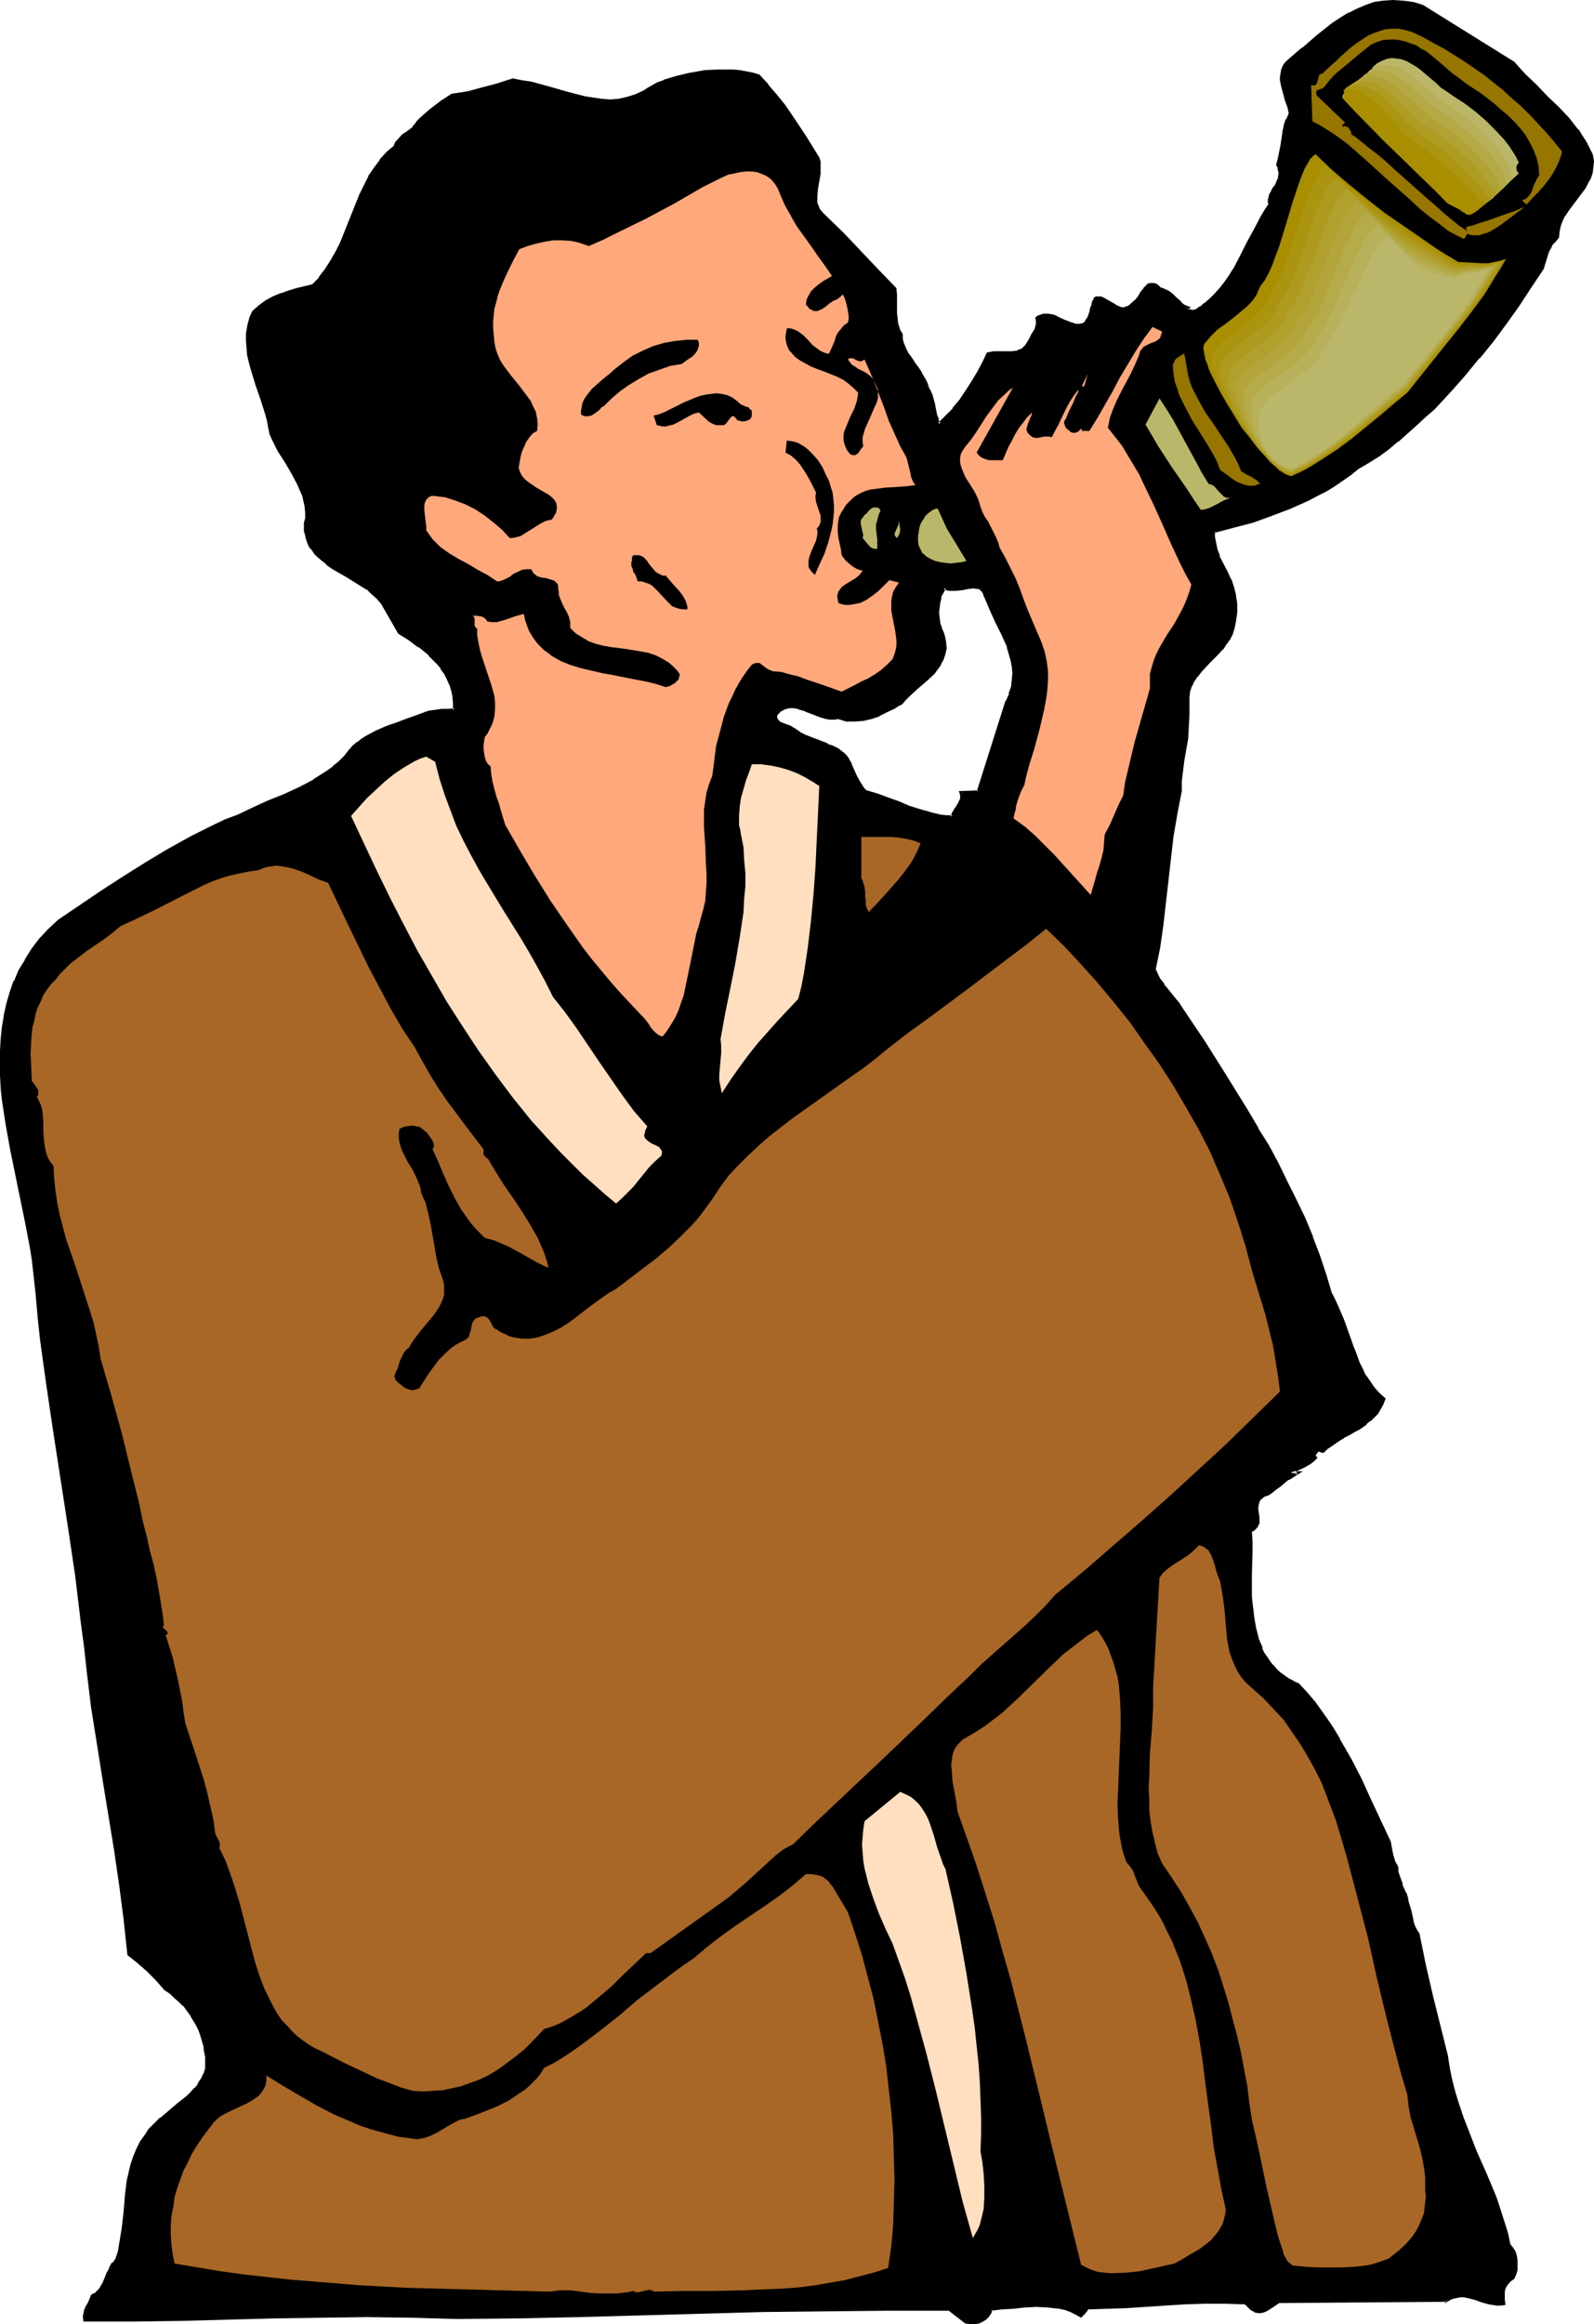 <?xml version="1.0" encoding="UTF-8" standalone="no"?>
<svg
   version="1.0"
   width="106.968mm"
   height="155.882mm"
   id="svg45"
   sodipodi:docname="Musician 26.wmf"
   xmlns:inkscape="http://www.inkscape.org/namespaces/inkscape"
   xmlns:sodipodi="http://sodipodi.sourceforge.net/DTD/sodipodi-0.dtd"
   xmlns="http://www.w3.org/2000/svg"
   xmlns:svg="http://www.w3.org/2000/svg">
  <sodipodi:namedview
     id="namedview45"
     pagecolor="#ffffff"
     bordercolor="#000000"
     borderopacity="0.25"
     inkscape:showpageshadow="2"
     inkscape:pageopacity="0.0"
     inkscape:pagecheckerboard="0"
     inkscape:deskcolor="#d1d1d1"
     inkscape:document-units="mm" />
  <defs
     id="defs1">
    <pattern
       id="WMFhbasepattern"
       patternUnits="userSpaceOnUse"
       width="6"
       height="6"
       x="0"
       y="0" />
  </defs>
  <path
     style="fill:#000000;fill-opacity:1;fill-rule:evenodd;stroke:none"
     d="m 255.469,177.75 -7.433,23.108 h -4.363 l 0.162,0.485 0.162,0.485 -0.162,0.808 -0.162,0.808 -0.485,0.646 -0.485,0.646 -0.485,0.808 -0.485,0.646 -0.162,0.97 -1.454,-0.162 -1.454,-0.162 -2.747,-0.485 -2.747,-0.808 -2.747,-0.97 -2.585,-0.97 -2.747,-0.97 -2.585,-0.97 -2.747,-0.808 -0.646,-0.485 -0.485,-0.646 -0.808,-1.454 -0.808,-1.454 -1.293,-2.909 -0.808,-1.454 -0.485,-0.646 -0.485,-0.646 -0.808,-0.485 -0.646,-0.485 -1.293,-0.808 -1.454,-0.485 -5.494,-2.262 -1.293,-0.646 -1.293,-0.808 -0.646,-0.485 -0.808,-0.485 -0.97,-0.323 -0.808,-0.323 -0.808,-0.323 -0.485,-0.485 -0.162,-0.323 -0.162,-0.485 v -0.323 -0.646 l 0.808,-0.808 0.808,-0.646 0.97,-0.323 0.97,-0.162 h 0.97 l 0.97,0.323 0.97,0.162 0.97,0.485 2.101,0.808 2.101,0.808 1.131,0.162 0.97,0.162 1.131,0.162 0.97,-0.162 0.97,0.323 1.131,0.162 0.97,0.162 h 1.131 l 2.101,-0.162 1.939,-0.646 2.101,-0.646 1.939,-0.97 1.777,-0.808 0.97,-0.646 0.808,-0.485 0.808,-0.97 0.97,-0.97 2.101,-1.939 2.262,-1.939 2.101,-1.939 0.97,-1.131 0.646,-1.131 0.646,-1.131 0.485,-1.454 0.162,-1.293 -0.162,-1.454 v -0.97 l -0.323,-0.808 -0.162,-0.808 -0.485,-0.97 -0.323,-1.131 -0.323,-1.454 v -1.454 -1.293 l 0.323,-1.454 0.162,-1.293 0.646,-1.131 0.485,-1.131 0.646,0.323 0.646,0.162 h 1.616 l 1.454,-0.323 1.616,-0.162 1.616,-0.162 h 0.646 l 0.646,0.162 0.485,0.323 0.485,0.485 0.485,0.646 0.162,0.808 1.293,3.07 1.454,3.232 1.616,3.232 1.454,3.232 0.485,1.616 0.485,1.616 0.323,1.616 v 1.778 1.778 l -0.323,1.778 -0.485,1.778 z m 148.175,-138.484 -0.808,-1.616 -0.808,-1.616 -0.97,-1.454 -0.97,-1.454 -2.424,-2.909 -2.585,-2.747 -2.747,-2.909 -2.909,-2.747 -2.747,-2.909 -2.909,-2.909 -22.945,-14.22 -1.293,-0.485 -1.293,-0.323 -1.293,-0.323 -1.293,-0.162 -2.424,-0.162 -2.262,0.162 -2.262,0.485 -2.262,0.646 -2.101,0.97 -2.101,0.97 -2.101,1.293 -2.101,1.454 -3.878,2.909 -3.716,3.07 -3.716,3.07 -0.646,0.808 -0.323,0.808 -0.485,0.808 -0.162,0.808 v 0.808 0.808 l 0.162,1.778 0.485,1.616 0.646,1.778 0.485,1.778 0.485,1.778 -0.808,1.454 -0.646,1.616 -0.323,1.454 -0.485,3.232 -0.162,1.616 -0.485,1.778 -0.485,1.616 0.485,0.808 0.162,0.808 v 0.646 0.646 l -0.162,0.646 -0.323,0.646 -0.485,1.293 -0.808,1.131 -0.646,1.131 -0.162,0.646 v 0.646 0.485 0.646 l -0.97,1.454 -0.97,1.616 -1.777,3.393 -1.777,3.393 -1.777,3.393 -1.777,3.393 -0.97,1.454 -1.131,1.778 -1.131,1.454 -1.293,1.293 -1.293,1.454 -1.454,1.293 -0.485,0.323 -0.485,0.485 -1.293,0.646 -0.646,0.323 h -0.646 l -0.646,-0.162 -0.162,-0.323 -0.323,-0.323 0.323,-0.162 -1.131,-0.485 -0.808,-0.646 -1.454,-1.293 -0.808,-0.808 -0.646,-0.646 -0.97,-0.485 -1.131,-0.323 -0.646,-0.646 -0.646,-0.485 -0.646,-0.162 h -0.485 l -0.485,0.162 -0.485,0.162 -0.323,0.323 -0.323,0.485 -0.646,0.97 -0.808,1.131 -0.646,0.97 -0.485,0.323 -0.485,0.323 -0.485,0.646 -0.646,0.323 -0.646,0.323 h -0.485 -0.485 l -0.646,-0.162 -1.131,-0.485 -2.101,-1.293 -1.131,-0.485 -0.485,-0.162 -0.485,-0.162 -0.485,0.162 -0.323,0.162 -0.162,0.323 -0.162,0.485 -0.323,0.808 -0.162,0.485 -0.162,0.323 -0.162,0.808 -0.162,0.808 -0.323,0.646 -0.323,0.646 -0.162,0.323 -0.485,0.485 -0.646,0.485 -0.808,0.162 -0.97,-0.162 -0.808,-0.162 -0.97,-0.323 -1.131,-0.485 -1.939,-0.97 -1.131,-0.323 -0.97,-0.162 -0.97,-0.162 -0.97,0.323 -0.485,0.323 -0.485,0.162 0.162,0.808 v 0.646 l -0.162,0.808 -0.162,0.646 -0.808,1.454 -0.646,1.131 -0.485,0.808 -0.485,0.808 -0.485,0.485 -0.485,0.485 -0.646,0.323 -0.646,0.162 -1.454,0.162 h -1.454 -1.616 -1.454 l -1.454,0.323 -1.131,2.424 -1.293,2.262 -1.454,2.424 -1.454,2.424 -1.616,2.262 -1.616,2.262 -1.939,1.939 -1.939,1.939 -0.485,-1.131 -0.323,-1.131 -0.646,-2.585 -0.485,-2.424 -0.485,-1.131 -0.646,-0.97 -0.323,-0.97 -0.323,-0.97 -0.97,-1.616 -0.97,-1.616 -0.646,-0.808 -0.485,-0.808 -1.131,-1.454 -0.808,-1.616 -0.323,-0.808 -0.323,-0.97 -0.162,-0.808 -0.162,-0.97 -0.646,-1.293 -0.323,-1.293 -0.323,-1.454 v -1.454 -3.07 -1.454 l -0.323,-1.454 -4.524,-5.009 -4.363,-4.525 -4.363,-4.525 -4.524,-4.363 -0.808,-0.808 -0.646,-0.97 -0.323,-0.808 -0.323,-0.808 -0.162,-0.97 v -0.97 l 0.162,-1.778 0.808,-3.878 v -1.939 l -0.162,-0.97 -0.162,-0.97 -3.393,-5.333 -3.555,-5.333 -1.939,-2.747 -1.939,-2.424 -2.101,-2.585 -2.101,-2.424 -1.616,-0.323 -1.616,-0.485 -1.616,-0.162 -1.777,-0.162 h -1.777 -1.777 l -3.555,0.162 -3.555,0.485 -3.393,0.808 -1.777,0.485 -1.616,0.646 -1.454,0.646 -1.454,0.646 -0.97,0.808 -1.131,0.646 -2.101,0.97 -2.101,0.646 -2.101,0.323 -2.262,0.162 -2.101,-0.162 -2.262,-0.162 -2.101,-0.485 -4.524,-1.131 -4.524,-1.293 -4.524,-1.131 -2.424,-0.485 -2.262,-0.323 -1.939,0.485 -1.939,0.646 -3.716,1.131 -3.716,0.808 -1.939,0.485 -2.101,0.323 -2.747,1.778 -2.585,1.939 -1.293,0.97 -1.131,1.131 -1.131,1.131 -0.97,1.293 -1.293,0.97 -1.293,0.97 -1.293,1.131 -0.485,0.808 -0.323,0.646 -1.777,1.778 -1.777,1.939 -1.454,1.939 -1.293,2.262 -1.293,2.262 -0.97,2.262 -2.101,4.848 -1.939,4.848 -0.97,2.424 -1.131,2.424 -1.293,2.101 -1.454,2.262 -1.454,2.101 -1.939,2.101 -4.04,0.808 -2.101,0.646 -1.939,0.646 -1.777,0.97 -1.939,0.97 -1.616,1.131 -1.616,1.293 -0.808,1.778 -0.485,1.939 -0.162,1.778 v 1.939 1.778 l 0.323,1.939 0.323,1.778 0.646,1.939 1.131,3.555 1.293,3.717 0.97,3.555 0.485,1.778 0.323,1.939 0.485,1.454 0.646,1.454 1.293,2.909 1.777,2.747 1.616,2.747 1.616,2.747 0.485,1.454 0.646,1.293 0.485,1.454 0.323,1.616 v 1.454 1.616 l -0.162,1.131 v 1.131 0.97 l 0.162,0.97 0.323,0.97 0.162,0.808 0.323,0.808 0.485,0.808 1.131,1.293 1.293,1.293 1.454,1.293 1.616,0.97 3.393,2.101 3.555,2.101 1.616,1.131 1.454,1.131 1.293,1.131 1.131,1.454 4.363,7.433 2.585,1.616 2.585,1.939 2.424,1.939 1.131,1.131 0.97,1.131 0.97,1.293 0.97,1.131 0.646,1.454 0.646,1.454 0.646,1.454 0.162,1.616 0.162,1.778 v 1.778 h -1.454 l -1.616,0.162 -3.393,0.323 -2.585,1.131 -2.747,0.97 -2.585,0.808 -2.747,0.97 -2.585,1.131 -2.424,1.293 -1.131,0.808 -1.131,0.808 -1.131,0.97 -0.97,0.97 -1.131,1.616 -1.454,1.293 -1.454,1.293 -1.616,1.131 -1.616,1.131 -1.777,1.131 -3.716,1.939 -3.878,1.778 -4.04,1.778 -3.878,1.616 -3.716,1.778 -3.07,1.293 -3.07,1.293 -2.909,1.454 -2.909,1.454 -5.817,3.232 -5.656,3.393 -5.494,3.555 -5.494,3.555 -5.494,3.717 -5.656,3.717 -2.424,2.262 -2.262,2.585 -1.939,2.585 -1.616,2.585 -1.616,2.585 -1.131,2.747 -1.131,2.909 -0.808,2.747 -0.646,2.909 -0.485,2.909 -0.323,3.07 -0.162,2.909 v 3.07 l 0.162,3.232 0.162,3.07 0.323,3.07 0.808,6.464 1.131,6.302 1.293,6.302 1.293,6.302 1.293,6.14 1.131,6.14 0.485,3.07 0.485,2.909 0.323,2.909 0.162,2.747 0.646,5.817 0.646,5.817 1.454,11.796 1.777,11.958 3.716,24.077 1.777,11.958 1.616,12.119 0.646,5.979 0.646,5.979 1.293,9.211 1.293,9.211 1.454,9.049 1.454,9.049 1.454,8.726 1.293,8.888 1.131,8.888 1.131,8.888 2.262,1.939 2.424,1.939 2.262,2.424 2.262,2.424 1.293,0.97 1.131,0.97 1.131,1.131 0.97,0.97 1.939,2.262 0.808,1.293 0.646,1.293 0.646,1.293 0.485,1.293 0.808,2.747 0.323,1.454 0.162,1.454 0.162,1.616 v 1.616 l -0.646,1.454 -0.646,1.293 -0.808,1.131 -0.808,1.131 -0.97,1.131 -0.97,0.97 -2.262,1.778 -4.524,3.555 -2.101,1.939 -0.808,1.131 -0.808,1.131 -1.131,1.939 -1.131,1.778 -0.808,1.939 -0.485,1.939 -0.646,1.939 -0.323,1.939 -0.485,4.04 -0.323,2.101 -0.162,2.101 -0.323,4.04 -0.646,4.04 -0.485,1.939 -0.485,1.939 -0.646,0.485 -0.485,0.646 -0.646,1.293 -0.646,1.131 -0.485,1.293 -0.485,1.293 -0.646,1.131 -0.485,0.485 -0.485,0.485 -0.646,0.485 -0.646,0.485 -0.646,1.454 -0.323,0.808 -0.485,0.646 -0.323,0.808 -0.162,0.646 -0.162,0.808 0.162,0.808 h 12.281 l 12.119,-0.162 11.957,-0.323 11.957,-0.323 11.634,-0.162 11.634,-0.162 11.634,0.162 5.656,0.162 5.817,0.323 15.351,-0.323 15.512,-0.323 15.512,-0.323 31.186,-0.808 15.512,-0.323 15.674,-0.162 h 15.674 l 4.524,3.393 h 0.97 1.131 l 0.97,-0.162 0.97,-0.323 0.808,-0.485 0.646,-0.646 0.485,-0.808 0.323,-0.97 H 252.56 l 1.454,-0.162 2.747,-0.323 3.07,-0.162 3.07,-0.162 h 2.909 l 1.616,0.162 1.454,0.323 1.454,0.323 1.293,0.485 1.293,0.485 1.293,0.808 0.323,-0.323 0.485,-0.646 0.808,-0.97 4.848,-0.162 5.009,-0.323 9.857,-0.646 5.009,-0.162 5.009,-0.162 5.171,-0.162 5.009,0.162 1.777,1.616 0.485,0.323 0.485,0.323 0.97,0.162 0.808,-0.162 0.808,-0.323 0.808,-0.485 0.808,-0.485 1.616,-1.293 42.497,-0.162 0.97,-0.485 0.808,-0.323 0.97,-0.323 h 0.808 0.97 l 0.97,0.162 1.777,0.485 1.939,0.485 1.777,0.646 1.777,0.162 0.97,0.162 0.808,-0.162 v -1.131 l -0.162,-0.97 0.162,-0.97 0.162,-0.808 0.323,-0.808 0.485,-0.646 0.646,-0.646 0.808,-0.646 0.485,-0.97 0.162,-1.131 0.162,-0.97 v -1.293 l -0.162,-0.97 -0.485,-1.131 -0.485,-0.97 -0.646,-0.808 -0.808,-3.07 -0.808,-2.909 -0.97,-3.07 -1.131,-2.909 -2.262,-5.817 -2.585,-5.817 -2.262,-5.817 -1.131,-2.909 -1.131,-3.07 -0.808,-2.909 -0.808,-3.07 -0.808,-3.07 -0.485,-3.232 -1.777,-7.756 -1.939,-7.756 -1.777,-7.756 -1.616,-7.918 -0.646,-0.97 -0.485,-0.808 -0.323,-1.131 -0.323,-0.97 -0.485,-2.101 -0.485,-2.101 -0.323,-1.131 -0.323,-1.131 -0.97,-2.101 -0.808,-2.262 -0.162,-0.97 -0.162,-1.131 -0.646,-1.454 -0.646,-1.616 -0.323,-1.778 -0.323,-1.778 -4.848,-10.503 -2.424,-5.171 -2.585,-5.171 -2.909,-5.009 -1.454,-2.424 -1.616,-2.424 -1.616,-2.424 -1.777,-2.262 -1.777,-2.101 -1.939,-2.262 -1.454,-0.646 -1.293,-0.646 -1.131,-0.808 -1.131,-0.808 -0.97,-0.97 -0.808,-0.97 -0.808,-0.97 -0.646,-1.131 -0.808,-0.97 -0.485,-1.293 -0.97,-2.262 -0.646,-2.585 -0.485,-2.585 -0.323,-2.747 -0.162,-2.909 v -5.656 -2.747 -2.747 -2.909 -2.585 l 0.646,-0.485 0.485,-0.485 0.485,-0.646 0.162,-0.485 0.162,-0.646 v -0.485 l -0.162,-1.293 -0.162,-1.293 v -1.131 l 0.162,-0.485 0.323,-0.646 0.485,-0.485 0.646,-0.485 0.97,-0.323 1.131,-0.646 0.97,-0.808 0.97,-0.808 2.262,-1.616 1.131,-0.808 1.131,-0.646 h -1.616 l 1.616,-0.97 1.777,-0.808 1.616,-0.97 0.646,-0.485 0.646,-0.646 -0.162,-0.323 -0.162,-0.323 v -0.162 l 0.162,-0.323 0.323,-0.485 0.162,-0.162 0.162,-0.162 0.323,-0.162 0.485,0.162 0.162,0.162 0.485,0.162 0.808,-0.97 0.97,-0.646 2.262,-1.454 0.97,-0.646 1.293,-0.646 2.262,-1.293 2.262,-1.454 0.97,-0.808 0.97,-0.97 0.808,-0.97 0.646,-0.97 0.646,-1.131 0.485,-1.293 -1.454,-1.293 -1.293,-1.454 -1.131,-1.616 -0.97,-1.454 -0.808,-1.778 -0.808,-1.616 -1.454,-3.393 -2.424,-7.272 -1.454,-3.393 -0.808,-1.778 -0.808,-1.616 -1.454,-4.686 -1.616,-4.848 -1.777,-4.848 -2.101,-4.686 -2.101,-4.686 -2.262,-4.525 -2.262,-4.686 -2.585,-4.363 -2.585,-4.525 -2.585,-4.525 -5.494,-8.888 -5.494,-8.564 -5.656,-8.564 -0.808,-1.131 -0.97,-1.131 -1.939,-2.424 -0.97,-1.131 -0.808,-1.293 -0.808,-1.293 -0.485,-1.454 1.131,-5.656 0.808,-5.656 1.293,-11.15 0.646,-5.656 0.646,-5.656 0.97,-5.817 1.131,-5.656 v -2.585 l 0.162,-2.585 0.485,-2.747 0.323,-2.747 0.485,-2.747 0.323,-2.909 0.162,-2.909 v -3.07 -1.616 l 0.162,-1.454 0.485,-1.293 0.646,-1.454 0.808,-1.131 0.97,-1.131 2.101,-2.262 2.262,-2.262 0.97,-1.293 0.97,-1.131 0.97,-1.293 0.646,-1.293 0.485,-1.616 0.323,-1.454 0.162,-1.293 0.162,-1.131 v -2.101 l -0.323,-2.101 -0.485,-1.939 -0.808,-2.101 -0.808,-1.778 -2.101,-4.04 -0.485,-1.616 -0.485,-1.616 -0.162,-1.778 v -0.646 -0.646 l 5.009,-1.293 4.848,-1.454 4.848,-1.616 4.686,-1.778 4.686,-2.101 2.101,-1.131 2.262,-1.131 2.101,-1.293 2.101,-1.454 1.939,-1.454 1.939,-1.454 2.747,-1.616 2.424,-1.616 2.585,-1.778 2.262,-1.939 4.524,-3.878 2.262,-2.262 2.424,-2.101 4.04,-4.201 3.716,-4.363 3.716,-4.201 3.232,-4.363 3.393,-4.201 3.232,-4.525 3.07,-4.686 3.232,-4.848 0.485,-2.101 0.808,-2.101 0.485,-0.97 0.485,-0.97 0.808,-0.97 0.808,-0.808 0.162,-1.616 0.323,-1.293 0.485,-1.454 0.646,-1.293 0.808,-1.131 1.616,-2.424 0.97,-1.131 1.616,-2.262 0.808,-1.293 0.646,-1.131 0.485,-1.293 0.162,-1.454 v -1.454 z"
     id="path1" />
  <path
     style="fill:#000000;fill-opacity:1;fill-rule:evenodd;stroke:none"
     d="m 255.145,177.589 -0.162,0.162 -7.271,22.946 0.323,-0.323 -4.848,0.162 0.323,0.97 v -0.162 0.485 0 0.808 -0.162 l -0.323,0.646 v 0 l -0.323,0.646 -0.485,0.808 -0.485,0.646 v 0.162 l -0.485,0.646 v 0.162 l -0.323,0.808 0.485,-0.323 h -1.454 l -1.454,-0.162 -2.747,-0.646 h 0.162 l -2.909,-0.808 -2.585,-0.808 -2.585,-1.131 v 0 l -2.747,-0.97 v 0 l -2.585,-0.97 -2.747,-0.808 0.162,0.162 -0.646,-0.485 v 0 l -0.485,-0.646 v 0 l -0.808,-1.293 v 0 l -0.808,-1.454 -1.293,-2.909 v -0.162 l -0.808,-1.454 -0.485,-0.646 v 0 l -0.646,-0.646 -0.646,-0.485 -0.808,-0.646 v 0 l -1.293,-0.646 -1.454,-0.485 v -0.162 l -5.494,-2.101 v 0 l -1.293,-0.646 v 0 l -1.131,-0.808 -0.808,-0.485 -0.808,-0.485 v 0 l -0.97,-0.323 -0.808,-0.323 v 0 l -0.808,-0.323 h 0.162 l -0.646,-0.485 0.162,0.162 -0.162,-0.323 v 0 l -0.162,-0.323 v 0 -0.485 0.162 -0.485 0.162 l 0.808,-0.808 h -0.162 l 0.97,-0.485 h -0.162 l 0.97,-0.323 h -0.162 l 0.97,-0.162 v 0 h 0.97 -0.162 l 1.131,0.162 h -0.162 l 0.97,0.323 1.131,0.323 h -0.162 l 2.101,0.808 v 0 l 2.101,0.808 h 0.162 l 0.97,0.323 v 0 l 1.131,0.162 v 0 h 1.131 l 0.97,-0.162 h -0.162 l 1.131,0.323 0.97,0.323 h 0.162 0.97 1.131 l 2.101,-0.162 v 0 l 2.101,-0.485 1.939,-0.646 0.162,-0.162 1.939,-0.97 1.777,-0.808 0.97,-0.646 0.97,-0.485 0.97,-1.131 -0.162,0.162 0.97,-0.97 2.101,-1.939 2.262,-1.939 2.101,-1.939 0.808,-1.131 0.162,-0.162 0.646,-0.97 v -0.162 l 0.646,-1.131 0.485,-1.454 v 0 l 0.323,-1.454 -0.162,-1.616 -0.162,-0.808 v 0 l -0.162,-0.808 -0.323,-0.97 v 0 l -0.485,-0.97 0.162,0.162 -0.485,-1.293 v 0 l -0.162,-1.293 -0.162,-1.454 v 0 l 0.162,-1.293 v 0 l 0.162,-1.293 0.323,-1.293 h -0.162 l 0.646,-1.131 v 0 l 0.646,-1.131 -0.646,0.162 0.646,0.323 0.808,0.162 h 1.616 l 1.616,-0.162 1.616,-0.323 1.454,-0.162 h -0.162 l 0.808,0.162 h 0.646 -0.162 l 0.485,0.323 h -0.162 l 0.485,0.323 v 0 l 0.323,0.646 v -0.162 l 0.162,0.808 0.162,0.162 1.293,3.07 1.454,3.232 1.616,3.232 1.454,3.232 -0.162,-0.162 0.485,1.616 0.485,1.778 v -0.162 l 0.323,1.778 v -0.162 l 0.162,1.778 -0.162,1.778 v 0 l -0.162,1.616 v 0 l -0.646,1.778 h 0.162 l -0.808,1.778 0.646,0.323 0.808,-1.778 v 0 l 0.646,-1.939 v 0 l 0.162,-1.778 v 0 l 0.162,-1.778 -0.162,-1.778 v 0 l -0.323,-1.616 v -0.162 l -0.485,-1.616 -0.485,-1.616 v 0 l -1.454,-3.232 -1.454,-3.232 -1.616,-3.232 -1.293,-3.232 v 0.162 l -0.162,-0.97 -0.485,-0.646 -0.485,-0.485 -0.646,-0.485 h -0.808 l -0.646,-0.162 h -0.162 l -1.454,0.162 -1.616,0.323 -1.616,0.162 h 0.162 -1.616 0.162 l -0.646,-0.162 v 0.162 l -0.97,-0.485 -0.808,1.293 v 0.162 l -0.485,1.293 -0.323,1.293 -0.162,1.293 v 0.162 l -0.162,1.293 v 0.162 l 0.162,1.293 0.162,1.454 v 0 l 0.485,1.293 v 0 l 0.323,0.97 v 0 l 0.323,0.808 0.162,0.808 v 0 l 0.162,0.808 0.162,1.454 v -0.162 l -0.323,1.454 v 0 l -0.323,1.293 v 0 l -0.646,1.131 v 0 l -0.646,1.131 v -0.162 l -0.97,1.131 -2.101,1.939 -2.262,1.939 -2.101,1.939 -0.808,0.97 -0.162,0.162 -0.808,0.97 0.162,-0.162 -0.808,0.485 -0.97,0.485 -1.777,0.97 -1.939,0.97 v 0 l -2.101,0.646 -1.939,0.485 v 0 l -2.101,0.162 h 0.162 -1.131 0.162 -1.131 0.162 l -1.131,-0.323 -1.131,-0.323 -1.131,0.162 h 0.162 -1.131 v 0 l -0.97,-0.162 v 0 l -0.97,-0.323 v 0 l -2.101,-0.808 v 0.162 l -1.939,-0.97 h -0.162 l -0.97,-0.323 -0.97,-0.323 h -0.162 l -0.97,-0.162 v 0 h -0.97 l -1.131,0.162 -0.97,0.323 -0.97,0.646 -0.808,0.97 -0.162,0.808 v 0.485 0 l 0.162,0.485 0.323,0.323 0.646,0.646 0.808,0.485 v 0 l 0.97,0.323 0.808,0.323 v 0 l 0.808,0.323 v 0 l 0.646,0.485 1.131,0.808 h 0.162 l 1.293,0.646 v 0.162 l 5.494,2.101 v 0 l 1.454,0.485 1.131,0.808 v 0 l 0.808,0.485 0.646,0.485 v 0 l 0.485,0.646 v -0.162 l 0.485,0.646 0.808,1.454 v 0 l 1.293,3.07 0.808,1.293 v 0.162 l 0.808,1.293 v 0 l 0.646,0.646 0.646,0.646 2.747,0.808 2.747,0.97 h -0.162 l 2.747,0.97 v 0 l 2.747,1.131 2.585,0.808 2.747,0.808 h 0.162 l 2.747,0.646 1.293,0.162 h 1.777 l 0.485,-1.131 v 0.162 l 0.323,-0.808 v 0 l 0.485,-0.646 0.485,-0.808 0.485,-0.646 v 0 l 0.323,-0.808 v -0.97 -0.646 l -0.162,-0.485 -0.485,0.485 h 4.686 l 7.433,-23.269 v 0 z"
     id="path2" />
  <path
     style="fill:#000000;fill-opacity:1;fill-rule:evenodd;stroke:none"
     d="m 403.967,39.105 -0.808,-1.616 -0.808,-1.616 v 0 l -0.97,-1.454 -0.97,-1.616 h -0.162 l -2.262,-2.909 v 0 l -2.585,-2.747 -2.909,-2.747 -2.747,-2.909 -2.909,-2.747 -2.747,-3.07 -23.107,-14.382 -1.454,-0.485 -1.131,-0.323 H 358.238 L 357.107,0.323 355.814,0.162 h -0.162 L 353.229,0 v 0 l -2.424,0.162 -2.262,0.323 v 0 l -2.262,0.808 v 0 l -2.262,0.97 -1.939,0.97 h -0.162 l -2.101,1.293 -1.939,1.293 -3.878,3.07 v 0 l -3.716,3.232 h -0.162 l -3.555,3.07 -0.808,0.808 -0.485,0.808 -0.323,0.808 -0.162,0.97 -0.162,0.808 v 0.97 l 0.323,1.616 v 0 l 0.485,1.778 0.485,1.778 0.646,1.778 0.323,1.616 v -0.323 l -0.646,1.616 h -0.162 l -0.485,1.454 v 0.162 l -0.323,1.454 v 0.162 l -0.485,3.232 -0.323,1.616 -0.323,1.616 v 0 l -0.485,1.939 0.485,0.808 h -0.162 l 0.162,0.646 v 0 l 0.162,0.646 v 0 l -0.162,0.646 v 0.646 -0.162 l -0.323,0.646 -0.485,1.293 v -0.162 l -0.808,1.131 v 0.162 l -0.646,1.131 v 0.162 l -0.162,0.485 v 0.162 l -0.162,0.485 v 0.646 l 0.162,0.646 v -0.162 l -0.97,1.454 -0.97,1.616 v 0 l -1.777,3.393 -1.777,3.232 -1.777,3.555 -1.777,3.393 v -0.162 l -0.97,1.616 -1.131,1.616 -1.131,1.454 v 0 l -1.293,1.454 -1.293,1.293 -1.454,1.293 v -0.162 l -0.485,0.485 v 0 l -0.485,0.485 v -0.162 l -1.131,0.808 v 0 l -0.646,0.162 v 0 h -0.485 0.162 l -0.646,-0.162 0.162,0.162 -0.323,-0.323 0.162,0.162 -0.323,-0.323 v 0.485 l 0.646,-0.646 -1.616,-0.646 v 0 l -0.808,-0.646 h 0.162 l -1.454,-1.293 -0.808,-0.808 -0.808,-0.646 -0.97,-0.485 -1.131,-0.485 v 0.162 l -0.646,-0.646 v 0 l -0.646,-0.485 -0.646,-0.162 h -0.646 -0.485 l -0.646,0.323 -0.323,0.485 -0.485,0.323 v 0.162 l -0.808,0.97 -0.646,1.131 v 0 l -0.646,0.808 v 0 l -0.485,0.323 h 0.162 l -0.485,0.323 -0.646,0.646 v 0 l -0.485,0.323 v 0 l -0.646,0.162 h 0.162 l -0.485,0.162 v 0 h -0.485 v 0 l -0.485,-0.162 v 0 l -1.131,-0.485 h 0.162 l -2.262,-1.293 v 0 l -1.131,-0.646 v 0 l -0.485,-0.162 h -0.646 -0.646 l -0.485,0.323 -0.162,0.485 -0.323,0.485 v 0 l -0.162,0.97 -0.162,0.323 v 0 l -0.162,0.323 -0.162,0.97 v 0 l -0.323,0.808 0.162,-0.162 -0.323,0.646 -0.323,0.646 v -0.162 l -0.323,0.485 h 0.162 l -0.323,0.323 v 0 l -0.646,0.485 0.162,-0.162 -0.808,0.162 v 0 h -0.97 0.162 l -0.97,-0.323 -0.97,-0.323 h 0.162 l -0.97,-0.323 -2.101,-0.97 -0.162,-0.162 -0.97,-0.323 h -0.162 l -0.97,-0.162 v 0 H 264.679 l -0.97,0.323 v 0 l -0.485,0.162 v 0 l -0.646,0.485 0.162,0.97 v 0 0.646 0 l -0.162,0.646 v 0 l -0.162,0.646 -0.808,1.293 -0.646,1.293 -0.485,0.808 v 0 l -0.485,0.646 h 0.162 l -0.646,0.485 h 0.162 l -0.646,0.485 h 0.162 l -0.646,0.162 v 0 l -0.646,0.323 v 0 l -1.293,0.162 v 0 h -1.454 -1.616 -1.454 -0.162 l -1.616,0.323 -1.131,2.424 -1.293,2.424 -1.454,2.424 v 0 l -1.454,2.262 -1.616,2.424 -1.777,2.101 h 0.162 l -1.939,1.939 -1.939,1.939 h 0.646 l -0.485,-0.97 h 0.162 l -0.485,-1.131 v 0 l -0.485,-2.424 v -0.162 l -0.646,-2.424 -0.485,-1.131 -0.646,-1.131 0.162,0.162 -1.131,-0.646 0.323,0.97 0.646,0.97 v 0 l 0.323,1.131 0.646,2.424 v 0 l 0.485,2.424 v 0 l 0.485,1.131 v 0.162 l 0.808,1.616 2.262,-2.262 1.777,-2.101 h 0.162 l 1.616,-2.262 1.616,-2.262 1.454,-2.262 v -0.162 l 1.454,-2.424 1.293,-2.262 1.131,-2.424 -0.323,0.323 1.454,-0.323 v 0 h 1.454 1.616 1.454 v 0 l 1.454,-0.162 0.646,-0.323 h 0.162 l 0.646,-0.323 0.646,-0.485 0.485,-0.646 h 0.162 l 0.323,-0.646 v -0.162 l 0.485,-0.808 0.646,-1.131 0.808,-1.454 0.323,-0.808 0.162,-0.646 v -0.162 -0.808 l -0.162,-0.646 -0.162,0.485 0.323,-0.323 v 0 l 0.485,-0.323 v 0.162 l 0.808,-0.323 v 0 h 0.97 -0.162 l 1.131,0.162 h -0.162 l 1.131,0.323 h -0.162 l 2.101,0.97 0.97,0.485 h 0.162 l 0.97,0.323 0.97,0.323 h 0.97 l 0.97,-0.162 0.808,-0.485 0.323,-0.485 h 0.162 l 0.162,-0.485 v 0 l 0.323,-0.646 0.323,-0.646 v 0 l 0.323,-0.808 v 0 l 0.162,-0.97 v 0.162 l 0.162,-0.323 0.162,-0.485 0.162,-0.97 v 0.162 l 0.162,-0.485 v 0.162 l 0.162,-0.485 v 0.162 l 0.162,-0.323 -0.162,0.162 h 0.485 -0.162 0.646 -0.162 l 0.646,0.162 h -0.162 l 1.131,0.485 h -0.162 l 2.262,1.454 v 0 l 1.131,0.323 v 0.162 l 0.646,0.162 h 0.808 l 0.485,-0.162 h 0.162 l 0.485,-0.323 0.646,-0.485 0.646,-0.485 v 0 l 0.485,-0.323 v 0 l 0.323,-0.323 0.808,-0.97 v 0 l 0.808,-1.131 0.646,-0.97 v 0 l 0.323,-0.485 0.323,-0.323 v 0 l 0.323,-0.162 v 0 h 0.485 -0.162 0.485 l -0.162,-0.162 0.646,0.323 v 0 l 0.485,0.323 v 0 l 0.808,0.646 1.131,0.485 v -0.162 l 0.97,0.485 h -0.162 l 0.808,0.646 0.646,0.646 1.454,1.454 h 0.162 l 0.808,0.646 0.97,0.485 v -0.646 l -0.485,0.485 0.485,0.646 0.323,0.323 0.808,0.323 0.646,-0.162 0.808,-0.323 1.293,-0.646 v -0.162 l 0.646,-0.485 -0.162,0.162 0.485,-0.323 0.162,-0.162 1.454,-1.293 1.293,-1.293 1.293,-1.293 v -0.162 l 1.131,-1.454 1.131,-1.616 0.97,-1.616 v 0 l 1.777,-3.393 1.777,-3.393 1.777,-3.393 1.777,-3.393 v 0.162 l 0.97,-1.616 1.131,-1.778 -0.162,-0.646 v 0 -0.485 0 l 0.162,-0.646 v 0.162 l 0.162,-0.646 v 0 l 0.485,-1.131 v 0 l 0.808,-1.131 v 0 l 0.485,-1.293 0.485,-0.646 v -0.808 l 0.162,-0.646 -0.162,-0.808 v 0 l -0.162,-0.808 -0.485,-0.808 0.162,0.323 0.485,-1.778 v 0 l 0.323,-1.616 0.323,-1.616 0.485,-3.232 v 0 l 0.323,-1.616 v 0.162 l 0.485,-1.616 v 0 l 0.808,-1.616 -0.323,-1.939 -0.646,-1.778 -0.485,-1.616 -0.485,-1.778 v 0 L 325.436,20.199 v 0 -0.808 0.162 l 0.162,-0.808 0.162,-0.97 v 0.162 l 0.323,-0.808 0.485,-0.808 -0.162,0.162 0.646,-0.808 3.716,-3.07 h -0.162 l 3.878,-3.07 v 0 l 3.878,-2.909 1.939,-1.454 2.101,-1.131 v 0 l 2.101,-1.131 2.101,-0.97 -0.162,0.162 2.262,-0.808 v 0 l 2.262,-0.323 2.424,-0.162 h -0.162 l 2.424,0.162 v 0 l 1.293,0.162 1.131,0.162 v 0 l 1.293,0.323 1.293,0.485 h -0.162 l 23.107,14.22 v -0.162 l 2.747,3.07 2.747,2.909 2.909,2.747 2.747,2.747 2.585,2.909 V 30.379 l 2.424,2.909 v 0 l 0.97,1.454 0.97,1.616 V 36.196 l 0.808,1.616 0.808,1.616 -0.162,-0.162 z"
     id="path3" />
  <path
     style="fill:#000000;fill-opacity:1;fill-rule:evenodd;stroke:none"
     d="m 235.593,98.086 -0.323,-0.97 v 0 l -0.485,-0.97 -0.97,-1.616 v -0.162 l -0.97,-1.454 -0.646,-0.808 -0.485,-0.808 -1.131,-1.616 v 0.162 l -0.808,-1.616 -0.323,-0.808 v 0 l -0.323,-0.808 v 0 l -0.162,-0.97 v 0.162 -1.131 l -0.808,-1.293 0.162,0.162 -0.485,-1.454 v 0.162 l -0.162,-1.454 v 0 l -0.162,-1.454 v -3.07 -1.616 l -0.162,-1.616 -4.686,-4.848 -8.726,-9.211 -4.524,-4.363 -0.808,-0.808 v 0 l -0.646,-0.808 v 0 l -0.323,-0.808 v 0 l -0.323,-0.808 v 0 -0.808 0 -0.97 0.162 l 0.162,-1.939 0.646,-3.717 v -0.162 -1.939 0 -0.97 -0.162 l -0.323,-0.97 -3.393,-5.494 -3.555,-5.333 -1.777,-2.585 -2.101,-2.585 v 0 l -2.101,-2.424 v -0.162 l -2.262,-2.424 -1.616,-0.485 -1.616,-0.323 v 0 l -1.777,-0.323 -1.616,-0.162 h -0.162 -1.777 -1.777 l -3.555,0.162 v 0 l -3.555,0.646 h -0.162 l -3.393,0.808 -1.616,0.485 -1.616,0.485 -0.162,0.162 -1.454,0.485 -1.454,0.808 -1.131,0.646 -0.97,0.646 v 0 l -2.101,0.97 v 0 l -2.101,0.646 v 0 l -2.101,0.485 -2.101,0.162 v 0 l -2.101,-0.162 v 0 l -2.262,-0.323 -2.101,-0.323 v 0 l -4.363,-1.131 -4.524,-1.293 -4.686,-1.293 v 0 l -2.262,-0.323 -2.424,-0.485 -2.101,0.646 -1.939,0.646 -3.716,0.97 -3.555,0.97 v 0 l -1.939,0.323 -2.262,0.323 -2.747,1.778 -2.747,2.101 v 0 l -1.131,0.97 -1.293,1.131 -1.131,1.131 v 0.162 l -0.97,1.131 h 0.162 l -1.293,0.97 -1.454,0.97 v 0 l -1.131,1.293 -0.646,0.646 v 0.162 l -0.323,0.646 h 0.162 l -1.939,1.616 -1.777,1.939 v 0.162 l -1.454,1.939 -1.454,2.101 v 0.162 l -1.131,2.262 -1.131,2.262 -1.939,4.848 -1.939,4.848 -0.97,2.424 -1.131,2.262 -1.293,2.262 v 0 l -1.454,2.262 -1.616,2.101 h 0.162 l -1.939,1.939 0.162,-0.162 -4.04,0.97 -2.101,0.646 -1.777,0.646 h -0.162 l -1.939,0.808 -1.777,0.97 v 0 l -1.777,1.293 v 0 l -1.616,1.454 -0.808,1.778 v 0.162 l -0.485,1.778 v 0.162 l -0.323,1.778 v 1.939 l 0.162,1.778 v 0.162 l 0.162,1.778 0.485,1.939 v 0 l 0.485,1.778 1.131,3.717 1.293,3.717 1.131,3.555 0.485,1.778 v 0 l 0.323,1.778 v 0 l 0.323,1.616 v 0 l 0.646,1.454 v 0 l 1.454,2.909 v 0 l 1.777,2.747 1.616,2.747 v 0 l 1.454,2.747 0.646,1.454 0.646,1.454 v -0.162 l 0.323,1.454 v 0 l 0.323,1.454 0.162,1.616 v -0.162 1.616 0 l -0.323,1.131 v 0 1.131 0.97 0 l 0.323,1.131 v 0 l 0.162,0.808 0.323,0.97 v 0 l 0.323,0.808 v 0 l 0.485,0.808 h 0.162 l 0.97,1.454 v 0 l 1.454,1.293 v 0 l 1.454,1.131 v 0.162 l 1.616,1.131 3.393,1.939 3.393,2.101 1.777,1.131 v -0.162 l 1.293,1.293 v 0 l 1.293,1.131 v 0 l 1.131,1.293 v 0 l 4.363,7.595 2.585,1.616 2.585,1.939 v -0.162 l 2.585,2.101 h -0.162 l 1.131,1.131 1.131,1.131 v 0 l 0.97,1.131 h -0.162 l 0.97,1.293 v 0 l 0.646,1.293 0.646,1.454 v -0.162 l 0.485,1.616 v -0.162 l 0.323,1.616 0.162,1.778 v 0 1.778 l 0.323,-0.485 -1.454,0.162 h -1.616 -0.162 l -3.393,0.485 -2.585,0.97 v 0 l -2.747,0.97 -2.585,0.97 -2.424,1.778 2.585,-0.97 2.747,-0.97 2.747,-0.97 v 0 l 2.585,-1.131 -0.162,0.162 3.393,-0.485 v 0 h 1.616 l 1.939,-0.162 v -2.101 -0.162 l -0.162,-1.616 -0.323,-1.616 V 174.68 l -0.485,-1.454 h -0.162 l -0.485,-1.454 -0.808,-1.454 v 0 l -0.808,-1.293 h -0.162 l -0.97,-1.131 v -0.162 l -0.97,-1.131 -1.131,-1.131 h -0.162 l -2.424,-1.939 v -0.162 l -2.585,-1.778 -2.585,-1.616 h 0.162 l -4.363,-7.433 v 0 l -1.131,-1.293 v 0 l -1.293,-1.293 h -0.162 l -1.454,-1.131 v -0.162 l -1.616,-0.97 -3.393,-2.101 -3.393,-2.101 -1.616,-1.131 v 0.162 l -1.454,-1.131 v 0 l -1.293,-1.454 v 0.162 l -1.131,-1.454 v 0 l -0.323,-0.646 v 0 l -0.485,-0.808 h 0.162 l -0.323,-0.808 -0.162,-0.97 v 0.162 l -0.162,-0.97 v 0 l -0.162,-0.97 0.162,-1.131 v 0.162 l 0.162,-1.131 v -0.162 -1.616 0 l -0.162,-1.616 -0.323,-1.454 v 0 l -0.323,-1.454 -0.162,-0.162 -0.485,-1.454 -0.646,-1.293 -1.616,-2.747 v -0.162 l -1.616,-2.747 -1.616,-2.747 v 0.162 l -1.454,-2.909 v 0 l -0.646,-1.454 v 0 l -0.323,-1.454 v 0 l -0.323,-1.778 v 0 l -0.485,-1.778 -1.131,-3.717 -1.293,-3.555 -1.131,-3.717 -0.485,-1.939 v 0.162 l -0.485,-1.939 -0.162,-1.778 v 0 l -0.162,-1.778 v -1.939 0.162 l 0.323,-1.939 v 0.162 l 0.485,-1.939 v 0.162 l 0.646,-1.939 v 0.162 l 1.454,-1.293 v 0 l 1.777,-1.131 h -0.162 l 1.939,-0.97 1.777,-0.808 v 0 l 1.939,-0.646 1.939,-0.646 4.201,-0.97 1.939,-2.101 h 0.162 l 1.454,-2.101 1.454,-2.262 v 0 l 1.293,-2.262 1.131,-2.424 0.97,-2.424 2.101,-4.848 1.939,-4.848 0.97,-2.262 1.293,-2.262 v 0 l 1.293,-2.101 1.454,-2.101 v 0.162 l 1.616,-1.939 1.939,-1.778 0.485,-0.808 v 0 l 0.485,-0.646 h -0.162 l 1.293,-1.131 h -0.162 l 1.454,-0.97 1.293,-0.97 0.97,-1.293 v 0 l 1.131,-1.131 1.131,-1.131 1.293,-0.97 h -0.162 l 2.747,-1.939 2.747,-1.778 h -0.162 l 1.939,-0.323 2.101,-0.323 v 0 l 3.716,-0.97 3.716,-0.97 1.939,-0.646 1.939,-0.646 h -0.162 l 2.262,0.485 2.262,0.323 v 0 l 4.524,1.293 4.524,1.293 4.524,1.131 v 0 l 2.262,0.323 2.101,0.323 h 0.162 l 2.101,0.162 v 0 l 2.262,-0.162 2.101,-0.485 h 0.162 l 2.101,-0.646 v 0 l 2.101,-0.97 h 0.162 l 0.97,-0.646 1.131,-0.808 h -0.162 l 1.454,-0.646 1.616,-0.646 h -0.162 l 1.616,-0.485 1.616,-0.485 3.555,-0.808 h -0.162 l 3.716,-0.485 h -0.162 l 3.555,-0.323 h 1.777 1.777 v 0 l 1.777,0.323 1.616,0.162 v 0 l 1.454,0.323 1.616,0.485 -0.162,-0.162 2.262,2.424 v 0 l 1.939,2.424 v 0 l 1.939,2.585 1.939,2.585 3.555,5.333 3.393,5.333 h -0.162 l 0.323,0.97 v -0.162 1.131 -0.162 1.939 0 l -0.646,3.878 -0.162,1.778 v 0 0.97 0.162 0.808 l 0.323,0.97 h 0.162 l 0.323,0.97 0.646,0.808 v 0 l 0.808,0.808 4.524,4.525 8.726,9.049 4.686,4.848 -0.162,-0.162 0.162,1.454 v 0 1.454 3.07 l 0.162,1.454 v 0.162 l 0.162,1.293 v 0.162 l 0.485,1.293 0.646,1.293 v -0.162 0.97 0 l 0.162,0.97 v 0 l 0.323,0.808 0.162,0.162 0.323,0.808 0.808,1.616 v 0 l 0.97,1.616 0.646,0.646 0.646,0.808 0.97,1.616 v 0 l 0.97,1.616 0.323,0.97 v 0 z"
     id="path4" />
  <path
     style="fill:#000000;fill-opacity:1;fill-rule:evenodd;stroke:none"
     d="m 100.669,183.083 -2.747,0.97 v 0 l -2.585,1.131 -2.424,1.293 v 0 l -1.293,0.808 -0.97,0.808 h -0.162 l -1.131,0.97 -0.97,1.131 v 0 l -1.131,1.454 v 0 l -1.293,1.293 -1.616,1.293 h 0.162 l -1.616,1.131 -1.777,1.131 -1.777,1.131 h 0.162 l -3.716,1.939 -3.878,1.778 -4.04,1.616 -3.878,1.778 -3.716,1.778 v 0 l -3.07,1.131 v 0 l -3.07,1.454 -2.909,1.454 -2.909,1.454 -5.817,3.232 v 0 l -5.656,3.393 -5.656,3.555 -5.494,3.555 -5.494,3.717 -5.494,3.717 -2.585,2.424 -2.262,2.424 v 0 l -1.939,2.585 -1.616,2.585 v 0.162 l -1.616,2.585 -1.131,2.747 H 3.393 l -0.97,2.909 -0.808,2.747 -0.646,2.909 v 0.162 l -0.485,2.909 -0.323,3.07 v 0 L 0,266.302 v 3.07 3.232 l 0.162,3.07 v 0.162 l 0.323,3.07 0.97,6.302 1.131,6.302 1.293,6.302 1.293,6.302 1.293,6.302 1.131,5.979 0.485,3.07 0.323,2.909 0.323,2.909 0.323,2.909 0.485,5.656 0.646,5.979 1.616,11.635 1.777,11.958 3.716,24.077 1.777,11.958 1.454,12.119 0.808,5.979 0.646,5.979 1.131,9.372 1.454,9.049 1.454,9.211 1.454,8.888 1.454,8.888 1.293,8.888 1.131,8.726 0.97,9.049 2.424,1.939 v 0 l 2.424,2.101 2.262,2.262 2.262,2.585 1.454,0.97 -0.162,-0.162 1.131,1.131 1.131,0.97 1.131,1.131 v -0.162 l 1.777,2.424 v 0 l 0.646,1.131 0.808,1.293 v 0 l 0.646,1.293 0.485,1.293 v 0 l 0.808,2.747 v -0.162 l 0.162,1.454 0.323,1.616 v -0.162 1.616 1.616 -0.162 l -0.485,1.454 v -0.162 l -0.646,1.454 v -0.162 l -0.808,1.293 h 0.162 l -0.97,1.131 v -0.162 l -0.97,1.131 -0.97,0.97 -2.262,1.778 v 0 l -4.363,3.717 H 40.558 l -1.939,1.939 -0.97,0.97 v 0 l -0.808,1.293 -1.293,1.778 v 0 l -0.97,1.939 -0.808,1.939 v 0 l -0.646,1.939 -0.485,1.939 v 0.162 l -0.485,1.939 -0.485,4.04 -0.162,2.101 -0.162,1.939 -0.485,4.201 -0.646,3.878 -0.323,1.939 v 0 l -0.646,1.939 0.162,-0.162 -0.485,0.485 v 0.162 l -0.485,0.485 h -0.162 l -0.646,1.293 v 0.162 l -0.646,1.131 v 0 l -0.485,1.293 v 0 l -0.485,1.131 v 0 l -0.646,1.131 -0.485,0.646 h 0.162 l -0.646,0.323 h 0.162 l -0.646,0.646 v -0.162 l -0.808,0.485 -0.646,1.616 -0.323,0.646 -0.485,0.808 -0.323,0.808 -0.162,0.808 v 0 l -0.162,0.808 0.162,1.293 h 12.604 l 12.119,-0.162 23.915,-0.646 11.634,-0.162 11.634,-0.162 11.634,0.162 5.656,0.162 5.817,0.162 15.351,-0.162 15.512,-0.323 46.699,-1.293 15.512,-0.162 15.674,-0.162 h 15.674 l -0.162,-0.162 4.363,3.393 1.293,0.162 h 1.131 l 1.131,-0.162 0.97,-0.485 0.808,-0.485 0.646,-0.646 0.646,-0.97 0.323,-0.97 -0.323,0.323 1.293,-0.162 1.293,-0.162 2.909,-0.162 2.909,-0.323 v 0 l 3.07,-0.162 2.909,0.162 v 0 l 1.454,0.162 1.454,0.162 v 0 l 1.454,0.323 1.293,0.485 v 0 l 1.293,0.646 1.454,0.808 0.646,-0.646 0.485,-0.485 0.808,-1.131 -0.323,0.162 4.848,-0.162 5.009,-0.162 9.857,-0.646 5.009,-0.323 5.009,-0.162 h 5.171 l 5.009,0.162 -0.162,-0.162 1.616,1.616 0.646,0.323 0.485,0.323 1.131,0.162 0.97,-0.162 0.808,-0.323 0.808,-0.485 v 0 l 2.424,-1.616 h -0.162 l 42.497,-0.323 -0.323,-0.323 v 0.646 l 1.454,-0.808 h -0.162 l 0.97,-0.323 0.808,-0.162 v 0 l 0.808,-0.162 v -0.808 l -0.97,0.162 -0.808,0.162 -1.131,0.485 -0.808,0.485 0.646,0.323 -0.162,-0.323 -42.982,0.162 -2.424,1.778 v 0 l -0.808,0.485 v 0 l -0.808,0.162 h 0.162 l -0.97,0.162 h 0.162 l -0.97,-0.162 h 0.162 l -0.485,-0.162 -0.485,-0.323 0.162,0.162 -1.939,-1.778 -5.171,-0.162 h -5.171 l -5.009,0.162 -5.009,0.323 -9.857,0.646 -5.009,0.162 -5.009,0.162 -1.131,1.293 -0.323,0.485 v 0 l -0.323,0.323 h 0.485 l -1.293,-0.808 -1.293,-0.485 v -0.162 l -1.454,-0.485 -1.454,-0.323 v 0 l -1.454,-0.162 -1.454,-0.162 h -0.162 l -2.909,-0.162 -3.07,0.162 h -0.162 l -2.909,0.323 -2.909,0.162 -1.293,0.162 -1.454,0.162 -0.485,1.293 0.162,-0.162 -0.646,0.808 h 0.162 l -0.646,0.646 0.162,-0.162 -0.97,0.485 -0.808,0.323 h 0.162 l -0.97,0.162 v 0 h -1.131 0.162 l -1.131,-0.162 0.162,0.162 -4.524,-3.393 h -15.835 l -15.674,0.162 -15.512,0.162 -46.699,1.293 -15.512,0.323 -15.351,0.162 -5.817,-0.162 -5.656,-0.162 -11.634,-0.162 -11.634,0.162 -11.634,0.162 -23.915,0.646 -12.119,0.162 H 21.491 l 0.485,0.323 -0.162,-0.808 v 0.162 l 0.162,-0.808 v 0 l 0.162,-0.646 H 21.976 l 0.323,-0.808 0.485,-0.646 0.323,-0.808 0.646,-1.454 -0.162,0.162 0.808,-0.323 v -0.162 l 0.646,-0.485 v 0 l 0.485,-0.485 0.485,-0.646 0.646,-1.131 v 0 l 0.646,-1.293 v 0 l 0.485,-1.293 h -0.162 l 0.646,-1.131 v 0 l 0.808,-1.293 h -0.162 l 0.485,-0.485 v 0 l 0.646,-0.646 0.646,-1.939 v -0.162 l 0.323,-1.939 0.646,-4.04 0.485,-4.04 0.162,-2.101 0.162,-1.939 0.485,-4.04 0.485,-1.939 v 0 l 0.485,-1.939 0.646,-1.939 v 0 l 0.808,-1.939 0.97,-1.778 v 0 l 1.131,-1.778 0.808,-1.293 v 0.162 l 0.808,-1.131 2.101,-1.939 H 41.043 l 4.524,-3.555 h 0.162 l 2.101,-1.939 1.131,-0.97 0.97,-0.97 v 0 l 0.808,-1.131 h 0.162 l 0.646,-1.293 v 0 l 0.808,-1.293 v -0.162 l 0.485,-1.454 v -1.616 -1.616 0 l -0.323,-1.454 -0.162,-1.454 v -0.162 l -0.808,-2.747 v 0 l -0.646,-1.454 -0.646,-1.131 v -0.162 l -0.646,-1.293 -0.808,-1.131 v 0 l -1.939,-2.262 v -0.162 l -0.97,-0.97 -1.131,-1.131 -1.131,-0.97 -0.162,-0.162 -1.131,-0.808 v 0 l -2.262,-2.424 -2.424,-2.424 -2.262,-1.939 h -0.162 l -2.262,-1.939 0.162,0.162 -0.97,-8.726 -1.131,-8.888 -1.293,-8.888 -1.454,-8.888 -1.454,-8.888 -1.454,-9.049 -1.454,-9.211 -1.131,-9.372 -0.646,-5.979 -0.808,-5.979 -1.454,-11.958 -1.777,-12.119 -3.716,-24.077 -1.777,-11.796 -1.616,-11.796 -0.646,-5.817 -0.485,-5.817 -0.323,-2.909 -0.323,-2.909 -0.323,-2.909 -0.485,-2.909 -1.131,-6.14 -1.293,-6.302 -1.293,-6.14 -1.293,-6.464 -1.131,-6.302 -0.97,-6.302 -0.323,-3.07 v 0 l -0.162,-3.07 v -3.232 -3.07 l 0.162,-2.909 v 0 l 0.323,-2.909 0.485,-3.07 v 0.162 l 0.646,-2.909 0.808,-2.909 0.97,-2.747 v 0 l 1.293,-2.747 1.454,-2.585 v 0 l 1.616,-2.585 1.939,-2.585 v 0.162 l 2.262,-2.585 2.424,-2.262 v 0 l 5.494,-3.717 5.494,-3.717 5.494,-3.555 5.656,-3.555 5.656,-3.393 h -0.162 l 5.817,-3.232 2.909,-1.454 3.07,-1.454 2.909,-1.293 v 0 l 3.07,-1.131 v -0.162 l 3.716,-1.778 3.878,-1.616 4.04,-1.778 3.878,-1.778 3.716,-1.939 v 0 l 1.777,-0.97 1.777,-1.293 1.454,-1.131 h 0.162 l 1.454,-1.293 1.293,-1.454 v 0 l 1.293,-1.454 v 0 l 0.97,-0.97 1.131,-0.97 h -0.162 l 1.131,-0.808 1.131,-0.646 v 0 l 2.424,-1.454 2.585,-0.97 v 0 z"
     id="path5" />
  <path
     style="fill:#000000;fill-opacity:1;fill-rule:evenodd;stroke:none"
     d="m 370.357,582.374 h 0.97 v 0 l 0.808,0.162 v 0 l 1.939,0.485 1.777,0.646 1.777,0.485 v 0 l 1.939,0.323 v 0 h 0.97 l 1.293,-0.162 -0.162,-1.454 v -0.97 -0.97 0 l 0.162,-0.808 v 0.162 l 0.323,-0.808 v 0.162 l 0.485,-0.808 v 0.162 l 0.485,-0.646 v 0 l 0.97,-0.646 0.485,-1.131 v 0 l 0.323,-1.131 v -1.131 -1.293 l -0.162,-1.131 v 0 l -0.323,-1.131 -0.646,-0.97 -0.646,-0.808 v 0.162 l -0.646,-3.07 -0.97,-3.07 -0.97,-3.07 -0.97,-2.909 v 0 l -2.424,-5.817 v 0 l -2.585,-5.817 -2.262,-5.817 v 0 l -1.131,-2.909 -0.97,-2.909 -0.97,-3.07 -0.808,-3.07 -0.646,-3.07 v 0 l -0.485,-3.07 v -0.162 l -1.939,-7.756 -1.939,-7.756 -1.777,-7.756 v 0 l -1.616,-7.918 -0.646,-0.97 v 0 l -0.485,-0.97 -0.323,-0.97 v 0.162 l -0.162,-1.131 -0.485,-2.101 -0.646,-2.101 -0.162,-0.97 -0.323,-1.131 -0.162,-0.162 -0.97,-2.101 h 0.162 l -0.808,-2.262 -0.323,-0.97 v 0 -1.131 l -0.808,-1.454 v 0 l -0.485,-1.616 v 0 l -0.323,-1.616 -0.323,-1.778 -5.009,-10.665 -2.424,-5.332 -2.585,-5.009 -2.909,-5.009 v -0.162 l -1.454,-2.424 -1.616,-2.424 -1.616,-2.262 -1.616,-2.262 -0.162,-0.162 -1.777,-2.101 -2.101,-2.262 -1.454,-0.646 h 0.162 l -1.293,-0.646 -1.131,-0.808 v 0 l -1.131,-0.808 v 0 l -0.97,-0.97 -0.808,-0.97 v 0.162 l -0.808,-1.131 -0.646,-0.97 -0.808,-1.131 v 0 l -0.485,-1.131 h 0.162 l -0.97,-2.262 v 0 l -0.646,-2.585 v 0.162 l -0.485,-2.747 -0.323,-2.747 v 0.162 l -0.323,-2.909 v -5.656 l 0.162,-5.494 v -2.909 l -0.162,-2.585 -0.162,0.323 0.808,-0.485 0.646,-0.646 0.323,-0.485 v -0.162 l 0.323,-0.485 v -0.808 -0.646 l -0.162,-1.131 -0.162,-1.293 v 0 l 0.162,-1.131 v 0.162 l 0.162,-0.646 v 0.162 l 0.162,-0.646 v 0.162 l 0.485,-0.485 v 0 l 0.646,-0.485 H 320.588 l 1.131,-0.323 v 0 l 0.97,-0.646 0.97,-0.808 1.131,-0.808 v 0 l 2.101,-1.778 v 0.162 l 1.293,-0.808 2.262,-1.454 h -3.07 l 0.162,0.808 1.616,-0.97 1.777,-0.808 1.616,-0.97 v 0 l 0.808,-0.646 0.808,-0.808 -0.485,-0.646 0.162,0.162 -0.162,-0.323 v 0.162 -0.162 0.162 l 0.162,-0.323 v 0.162 l 0.323,-0.485 v 0 l 0.323,-0.323 h -0.162 0.323 -0.162 l 0.323,0.162 -0.162,-0.162 0.485,0.323 h 0.646 l 0.97,-0.97 v 0 l 0.97,-0.646 2.101,-1.454 1.131,-0.646 h -0.162 l 1.293,-0.646 2.262,-1.293 h 0.162 l 2.101,-1.454 v -0.162 l 0.97,-0.808 h 0.162 l 0.808,-0.808 0.97,-0.97 v 0 l 0.646,-1.131 v 0 l 0.646,-1.131 v 0 l 0.646,-1.616 -1.616,-1.454 -1.293,-1.454 v 0 l -0.97,-1.454 -1.131,-1.616 v 0.162 l -0.808,-1.778 -0.808,-1.616 -1.293,-3.555 v 0.162 l -2.585,-7.272 v 0 l -1.454,-3.393 -0.808,-1.778 -0.808,-1.616 v 0.162 l -1.454,-4.848 -1.616,-4.848 -1.777,-4.686 v -0.162 l -1.939,-4.686 -2.262,-4.686 -2.262,-4.525 -2.262,-4.686 -2.424,-4.525 -2.747,-4.363 v -0.162 l -2.585,-4.363 -5.494,-8.888 -5.494,-8.726 -5.656,-8.403 -0.808,-1.293 v 0 l -0.97,-1.131 -1.939,-2.424 -0.97,-1.131 h 0.162 l -0.97,-1.293 v 0.162 l -0.646,-1.293 -0.646,-1.454 v 0.162 l 1.131,-5.494 0.808,-5.656 1.293,-11.311 0.646,-5.656 0.646,-5.656 0.97,-5.656 1.131,-5.817 v -2.585 0 l 0.323,-2.585 0.323,-2.585 0.485,-2.747 -0.808,-0.162 -0.485,2.747 -0.323,2.585 -0.323,2.747 v 0 2.585 0 l -1.131,5.656 -0.97,5.656 -0.646,5.656 -0.646,5.656 -1.293,11.311 -0.808,5.656 -1.131,5.656 0.646,1.616 0.808,1.293 v 0 l 0.808,1.293 h 0.162 l 0.808,1.131 1.939,2.424 0.97,1.131 v 0 l 0.808,1.293 5.656,8.403 5.494,8.726 5.494,8.726 2.585,4.525 v 0 l 2.585,4.525 2.585,4.525 2.262,4.525 2.262,4.525 2.101,4.686 1.939,4.686 v 0 l 1.777,4.686 1.616,4.848 1.454,4.848 0.97,1.616 0.808,1.778 1.293,3.393 v 0 l 2.585,7.11 v 0.162 l 1.454,3.393 0.808,1.616 0.808,1.778 v 0 l 0.97,1.616 1.131,1.454 v 0.162 l 1.293,1.454 1.454,1.293 -0.162,-0.485 -0.485,1.293 h 0.162 l -0.646,1.131 v 0 l -0.646,0.97 v 0 l -0.808,0.808 -0.97,0.97 v 0 l -0.97,0.808 v -0.162 l -2.101,1.454 v 0 l -2.262,1.454 -1.293,0.646 v 0 l -1.131,0.646 -2.101,1.293 -0.97,0.808 h -0.162 l -0.808,0.97 0.323,-0.162 h -0.323 0.162 l -0.323,-0.162 -0.485,-0.162 -0.646,0.162 -0.485,0.485 v 0 l -0.485,0.485 -0.162,0.323 v 0.323 l 0.162,0.485 0.323,0.323 v -0.485 l -0.485,0.646 v -0.162 l -0.808,0.646 h 0.162 l -1.616,0.97 -1.777,0.808 -3.07,1.616 h 3.232 l -0.162,-0.808 -1.131,0.808 -1.131,0.646 v 0.162 l -2.262,1.778 v -0.162 l -0.97,0.808 -1.131,0.808 -0.97,0.485 v 0 l -0.97,0.485 -0.808,0.485 -0.485,0.646 -0.323,0.646 v 0 l -0.162,0.646 -0.162,1.131 v 0.162 l 0.162,1.131 0.162,1.293 v 0 0.485 0 0.646 -0.162 l -0.323,0.485 v 0 l -0.323,0.485 h 0.162 l -0.646,0.485 h 0.162 l -0.808,0.646 v 2.747 2.909 l -0.162,5.494 v 5.656 l 0.323,2.909 v 0 l 0.323,2.747 0.485,2.585 v 0.162 l 0.646,2.424 v 0.162 l 0.97,2.262 v 0 l 0.485,1.293 v 0 l 0.646,1.131 0.808,0.97 0.808,1.131 v 0 l 0.808,0.97 1.131,0.808 v 0 l 1.131,0.97 v 0 l 1.131,0.808 1.293,0.646 v 0 l 1.454,0.646 h -0.162 l 1.939,2.101 1.939,2.262 H 332.707 l 1.777,2.262 1.616,2.262 1.616,2.424 1.454,2.424 v 0 l 2.909,5.009 2.585,5.171 2.424,5.171 4.848,10.503 v 0 l 0.323,1.778 0.323,1.616 v 0 l 0.485,1.778 h 0.162 l 0.646,1.454 v -0.162 1.131 0 l 0.323,1.131 0.808,2.101 v 0.162 l 0.97,2.101 h -0.162 l 0.485,1.131 0.162,1.131 0.646,2.101 0.485,2.101 0.162,0.97 h 0.162 l 0.323,1.131 0.485,0.808 v 0.162 l 0.646,0.808 v -0.162 l 1.454,7.918 v 0 l 1.777,7.918 1.939,7.756 1.939,7.756 v -0.162 l 0.485,3.232 v 0 l 0.646,3.07 0.808,3.07 0.97,3.07 0.97,2.909 1.131,2.909 0.162,0.162 2.262,5.817 2.585,5.817 h -0.162 l 2.424,5.817 v 0 l 0.97,2.909 0.97,3.07 0.97,2.909 0.808,3.07 0.646,0.97 v -0.162 l 0.485,0.97 v 0 l 0.323,0.97 v 0 l 0.162,1.131 v -0.162 1.293 -0.162 l -0.162,1.131 -0.162,1.131 v -0.162 l -0.323,1.131 0.162,-0.323 -0.97,0.646 -0.646,0.646 -0.485,0.808 -0.485,0.808 -0.162,0.97 v 0 0.97 0.97 l 0.162,1.131 0.323,-0.323 h -0.97 0.162 -0.97 0.162 l -1.939,-0.323 h 0.162 l -1.939,-0.485 -1.777,-0.646 -1.777,-0.485 h -0.162 l -0.97,-0.162 h -0.97 z"
     id="path6" />
  <path
     style="fill:#000000;fill-opacity:1;fill-rule:evenodd;stroke:none"
     d="m 300.874,190.031 0.485,-2.747 0.162,-2.909 v -0.162 l 0.162,-2.909 v -3.07 -1.616 0.162 l 0.162,-1.454 v 0 l 0.485,-1.454 v 0.162 l 0.646,-1.454 v 0.162 l 0.808,-1.293 v 0.162 l 0.97,-1.293 2.101,-2.262 2.262,-2.262 0.97,-1.131 h 0.162 l 0.808,-1.293 0.97,-1.293 v 0 l 0.646,-1.293 0.485,-1.616 v 0 l 0.323,-1.616 0.162,-1.131 0.162,-1.131 v -2.262 l -0.323,-2.101 v -0.162 l -0.485,-1.939 -0.646,-1.939 -0.162,-0.162 -0.808,-1.778 -2.101,-4.04 h 0.162 l -0.646,-1.616 -0.323,-1.616 v 0 l -0.323,-1.616 v 0 -0.646 0 l 0.162,-0.646 -0.323,0.323 4.848,-1.293 5.009,-1.293 4.848,-1.778 4.686,-1.778 v 0 l 4.686,-2.101 2.101,-1.131 2.262,-1.131 v 0 l 2.101,-1.293 2.101,-1.454 2.101,-1.454 v 0 l 1.939,-1.616 -0.162,0.162 2.747,-1.616 v 0 l 2.585,-1.616 2.424,-1.778 v 0 l 2.262,-1.939 h 0.162 l 4.524,-4.04 2.262,-2.101 2.424,-2.101 4.04,-4.363 3.716,-4.201 v 0 l 3.555,-4.363 h 0.162 l 3.393,-4.201 3.232,-4.363 3.232,-4.525 3.07,-4.686 3.232,-4.848 0.646,-2.101 0.646,-2.101 v 0 l 0.485,-0.97 v 0.162 l 0.485,-1.131 v 0 l 0.808,-0.808 v 0 l 0.808,-0.97 0.162,-1.616 v 0 l 0.323,-1.454 0.485,-1.293 v 0 l 0.646,-1.293 v 0.162 l 0.808,-1.293 4.363,-5.817 v 0 l 0.646,-1.293 0.646,-1.131 v 0 l 0.485,-1.454 v 0 l 0.162,-1.454 v 0 l 0.162,-1.454 -0.323,-1.778 -0.808,0.162 0.323,1.616 v 0 l -0.162,1.454 v 0 l -0.162,1.293 v 0 l -0.485,1.293 v 0 l -0.485,1.131 -0.808,1.293 v -0.162 l -4.363,5.817 -0.646,1.293 v 0 l -0.808,1.293 -0.485,1.454 -0.323,1.454 v 0 l -0.162,1.616 0.162,-0.323 -0.808,0.808 v 0.162 l -0.808,0.97 v 0 l -0.646,0.97 v 0 l -0.323,0.97 h -0.162 l -0.646,2.262 -0.485,2.101 v -0.162 l -3.232,4.848 -3.232,4.525 -3.07,4.525 -3.393,4.363 -3.393,4.363 h 0.162 l -3.555,4.201 v 0 l -3.878,4.201 -4.04,4.201 -2.262,2.262 -2.262,2.101 -4.686,4.04 v 0 l -2.262,1.778 v 0 l -2.424,1.778 -2.585,1.616 h 0.162 l -2.747,1.454 v 0.162 l -1.939,1.454 v 0 l -2.101,1.454 -1.939,1.454 -2.262,1.293 h 0.162 l -2.262,1.131 -2.262,1.131 -4.524,2.101 0.162,-0.162 -4.848,1.778 -4.848,1.778 -4.848,1.293 -5.171,1.454 -0.162,0.808 v 0.162 0.646 0.162 l 0.323,1.616 v 0.162 l 0.323,1.616 0.646,1.616 v 0 l 2.101,4.04 0.808,1.778 v 0 l 0.646,1.939 0.485,2.101 v -0.162 l 0.323,2.101 v 0 2.101 0 l -0.162,1.131 -0.162,1.131 -0.323,1.616 v 0 l -0.485,1.454 0.162,-0.162 -0.808,1.454 v -0.162 l -0.808,1.293 -0.97,1.293 0.162,-0.162 -1.131,1.293 -2.101,2.262 -2.262,2.262 -0.97,1.131 v 0 l -0.808,1.293 v 0 l -0.646,1.293 -0.162,0.162 -0.485,1.293 v 0.162 l -0.162,1.454 v 0 1.616 3.07 l -0.162,2.909 v 0 l -0.323,2.909 -0.323,2.747 z"
     id="path7" />
  <path
     style="fill:#967500;fill-opacity:1;fill-rule:evenodd;stroke:none"
     d="m 396.211,38.459 -0.646,2.101 -0.808,1.778 -0.97,1.778 -1.131,1.616 -1.131,1.454 -1.454,1.616 -1.454,1.454 -1.454,1.616 -1.131,-1.131 0.485,-0.162 0.485,-0.162 0.646,-0.646 0.646,-0.808 0.323,-0.808 0.323,-0.97 0.162,-0.485 0.323,-0.485 0.323,-0.808 0.646,-0.97 -0.162,-2.262 -0.485,-2.101 -0.808,-2.101 -0.97,-1.939 -1.131,-1.939 -1.293,-1.616 -1.454,-1.616 -1.616,-1.616 -1.777,-1.454 -1.616,-1.454 -3.555,-2.747 -3.716,-2.424 -1.616,-1.293 -1.616,-1.131 -2.262,-1.939 -2.262,-1.939 -2.424,-1.939 -1.293,-0.646 -1.131,-0.808 -1.454,-0.485 -1.293,-0.485 -1.454,-0.323 -1.293,-0.162 h -1.454 l -1.616,0.162 -1.454,0.485 -1.454,0.646 -3.232,2.585 -3.07,2.585 -1.616,1.293 -1.454,1.293 -1.293,1.454 -1.131,1.454 -0.323,0.323 -0.323,0.162 -0.485,0.162 -0.485,0.162 -0.323,0.162 -0.162,0.162 v 0.485 0.162 l 0.162,0.485 7.11,6.787 -0.162,0.323 h -0.162 l -0.162,0.162 -0.162,0.323 v 0.162 0.162 l 0.485,-0.162 h 0.323 l 0.323,0.162 0.485,0.162 0.162,0.485 0.323,0.323 0.162,0.485 v 0.485 l 0.646,0.323 0.646,0.485 1.616,1.293 1.777,1.454 1.939,1.454 2.101,1.778 2.101,1.939 4.363,3.878 4.363,3.878 2.101,1.778 1.939,1.778 1.777,1.454 1.777,1.454 0.646,0.485 0.808,0.485 0.646,0.485 0.485,0.323 -1.131,1.778 -0.97,-0.485 -0.97,-0.485 -2.101,-1.131 -2.262,-1.778 -2.424,-1.778 -2.585,-2.101 -2.585,-2.424 -5.332,-4.686 -5.332,-4.848 -2.747,-2.424 -2.424,-2.101 -2.424,-1.778 -2.424,-1.616 -2.101,-1.293 -0.97,-0.485 -0.808,-0.485 -0.323,-9.211 0.323,0.162 h 0.323 0.323 l 0.162,-0.162 0.323,-0.323 0.162,-0.646 0.162,-0.485 0.162,-0.646 0.162,-0.485 0.323,-0.162 h 0.323 l 2.424,-2.262 1.293,-1.131 1.131,-1.131 2.585,-2.262 1.293,-0.97 1.454,-0.97 1.454,-0.97 1.454,-0.646 1.454,-0.485 1.454,-0.485 1.616,-0.162 h 1.777 l 1.616,0.323 1.777,0.485 2.747,1.293 2.585,1.454 2.747,1.454 2.585,1.616 2.585,1.616 2.585,1.778 2.585,1.778 2.424,1.939 2.424,1.939 2.262,2.101 2.262,1.939 2.262,2.262 2.101,2.262 2.101,2.262 1.939,2.262 z"
     id="path8" />
  <path
     style="fill:#bbb76a;fill-opacity:1;fill-rule:evenodd;stroke:none"
     d="m 366.317,22.784 2.585,1.778 2.747,1.778 2.747,2.101 2.424,2.101 2.424,2.424 2.262,2.424 1.131,1.454 0.97,1.454 0.808,1.293 0.808,1.616 -0.485,0.646 -0.162,0.646 0.162,0.808 0.485,0.646 -1.939,1.778 -1.939,1.939 -1.939,1.778 -0.97,0.97 -1.131,0.808 -0.97,0.646 -1.131,0.646 -1.131,0.323 -1.131,0.323 h -1.293 l -1.293,-0.323 -1.454,-0.485 -1.454,-0.808 -6.787,-6.625 -6.625,-6.464 -6.787,-6.625 -3.393,-3.393 -3.393,-3.717 0.162,-0.646 0.323,-0.646 0.323,-0.485 0.485,-0.646 0.97,-0.808 1.131,-0.808 1.293,-0.808 1.131,-0.808 1.131,-0.97 0.485,-0.485 0.323,-0.646 1.131,-0.97 1.293,-0.646 1.293,-0.485 1.131,-0.162 1.293,0.162 1.131,0.162 1.293,0.485 1.131,0.646 1.131,0.646 1.131,0.808 2.101,1.778 2.101,1.778 0.97,0.97 z"
     id="path9" />
  <path
     style="fill:#000000;fill-opacity:1;fill-rule:evenodd;stroke:none"
     d="m 192.45,31.025 v 0.808 l 0.162,0.646 0.485,1.454 0.646,1.454 0.162,0.646 0.162,0.808 -1.777,-0.323 -1.616,-0.323 h -1.616 l -1.777,0.162 -1.616,0.323 -1.616,0.323 -1.777,0.646 -1.616,0.485 -3.07,1.454 -3.232,1.454 -3.07,1.616 -3.07,1.616 v -0.162 l -20.198,11.311 -2.101,-0.323 -2.101,-0.162 h -2.101 -4.524 -2.101 -2.101 -2.101 l -0.97,0.162 -0.97,0.485 -0.808,0.646 -0.808,0.808 -0.646,0.646 -0.646,0.97 -0.808,1.778 -1.131,0.97 -0.808,1.131 -0.808,1.131 -0.646,1.293 -1.131,2.424 -0.97,2.585 -0.97,2.424 -0.646,2.585 -0.485,2.747 -0.162,2.747 0.162,2.747 0.323,2.909 0.485,2.747 0.97,2.585 0.485,0.97 0.485,1.131 0.646,0.97 0.808,0.97 1.777,1.939 1.616,1.939 0.646,0.808 0.646,1.131 0.485,0.97 0.323,0.97 0.162,0.97 -0.162,1.131 -0.323,1.293 -0.323,0.485 -0.485,0.646 -1.454,2.585 -0.646,1.293 -0.646,1.454 -0.323,1.454 -0.323,1.454 v 1.616 l 0.162,1.778 0.646,0.97 0.97,0.808 2.101,1.616 1.939,1.454 0.97,0.808 0.808,0.808 1.293,1.454 -0.323,0.485 -0.323,0.323 -0.485,0.162 -0.323,0.162 h -0.485 l -0.485,-0.162 -0.323,-0.162 -0.485,-0.323 -0.323,-0.97 -0.485,-0.808 -0.646,-0.808 -0.646,-0.646 -0.646,-0.646 -0.808,-0.646 -1.777,-0.97 -1.939,-0.808 -1.939,-0.97 -1.939,-0.97 -1.777,-0.97 -2.101,-0.162 -2.101,-0.323 -4.201,-0.808 -2.101,-0.162 h -2.101 -0.97 l -0.97,0.162 -1.131,0.485 -0.97,0.485 -0.485,1.616 -0.323,1.778 -0.162,1.778 -0.162,1.778 v 1.616 l 0.162,1.778 0.162,1.778 0.323,1.616 0.485,1.778 0.485,1.616 0.646,1.616 0.646,1.616 0.808,1.454 0.808,1.454 0.808,1.454 0.97,1.293 0.97,0.485 0.808,0.485 0.646,0.646 0.646,0.646 0.646,0.646 0.485,0.808 0.808,1.616 0.485,1.778 0.485,1.778 0.162,1.939 0.162,1.778 -0.97,-0.162 -0.808,-0.485 -0.808,-0.323 -0.646,-0.646 -1.454,-1.293 -1.454,-1.454 -1.131,-1.616 -1.131,-1.616 -2.262,-3.393 -0.808,-0.646 -0.808,-0.646 -1.777,-1.293 -2.101,-1.131 -2.101,-1.131 -1.939,-1.293 -0.808,-0.646 -0.808,-0.808 -0.808,-0.808 -0.485,-0.97 -0.485,-1.131 -0.323,-1.293 0.323,-1.778 v -1.778 l -0.323,-1.778 -0.323,-1.778 -0.808,-1.616 -0.646,-1.616 -0.97,-1.616 -0.97,-1.616 -2.101,-3.07 -2.101,-3.232 -0.97,-1.616 -0.808,-1.616 -0.646,-1.778 -0.646,-1.616 -0.323,-1.454 -0.485,-1.616 -0.97,-3.07 -0.97,-3.07 -0.808,-3.232 -0.646,-3.07 v -1.616 -1.616 -1.454 l 0.323,-1.616 0.323,-1.454 0.646,-1.454 0.808,-0.97 1.131,-0.808 0.97,-0.646 1.293,-0.485 2.424,-0.646 2.585,-0.485 1.293,-0.323 1.293,-0.323 1.131,-0.485 0.97,-0.646 0.808,-0.808 0.808,-0.97 0.485,-1.293 0.162,-0.646 0.323,-0.808 1.131,-1.293 0.97,-1.454 1.131,-1.454 0.808,-1.454 1.777,-3.232 1.454,-3.393 2.585,-6.787 1.454,-3.393 1.454,-3.07 1.777,-1.616 1.616,-1.616 3.232,-3.555 3.393,-3.393 1.616,-1.616 1.777,-1.616 1.777,-1.454 1.939,-1.293 1.939,-1.131 2.101,-1.131 2.101,-0.646 2.424,-0.485 1.131,-0.162 1.293,-0.162 h 1.293 1.293 l 2.747,0.646 2.747,0.485 2.747,0.323 2.909,0.485 2.585,0.485 2.747,0.646 1.293,0.485 1.293,0.646 1.131,0.646 1.293,0.646 2.101,-0.162 2.101,-0.323 2.101,-0.646 1.939,-0.646 3.878,-1.778 1.939,-0.808 1.939,-0.97 4.04,-1.616 2.101,-0.646 2.101,-0.646 2.101,-0.485 2.101,-0.162 h 2.424 l 2.262,0.162 z"
     id="path10" />
  <path
     style="fill:#a88e00;fill-opacity:1;fill-rule:evenodd;stroke:none"
     d="m 369.872,66.414 3.07,0.162 3.07,0.162 h 1.454 l 1.616,-0.323 1.454,-0.323 1.454,-0.485 -1.293,2.262 -1.454,2.262 -2.747,4.525 -3.232,4.363 -3.232,4.201 -3.393,4.201 -3.232,4.04 -3.232,4.04 -3.232,4.04 -3.555,2.909 -3.393,2.909 -7.11,5.817 -3.716,2.747 -3.716,2.424 -3.878,2.424 -1.939,0.97 -2.101,0.97 -0.646,-0.162 -0.808,-0.323 -0.808,-0.485 -0.808,-0.485 -0.808,-0.808 -0.97,-0.808 -0.808,-0.808 -0.97,-1.131 -1.939,-2.101 -1.939,-2.585 -2.101,-2.585 -1.777,-2.909 -1.777,-2.909 -1.616,-2.747 -1.454,-2.747 -1.293,-2.585 -0.485,-1.131 -0.323,-1.131 -0.485,-1.131 -0.162,-0.97 -0.162,-0.808 -0.162,-0.808 v -0.646 l 0.162,-0.646 0.808,-0.97 0.808,-0.97 1.777,-1.778 2.262,-1.616 2.101,-1.616 2.101,-1.778 0.97,-0.808 0.97,-0.97 0.808,-0.97 0.646,-0.97 0.485,-1.131 0.485,-1.131 0.646,-0.808 0.485,-0.646 0.97,-1.778 0.97,-2.101 0.808,-2.262 0.97,-2.585 0.808,-2.585 1.616,-5.333 0.808,-2.747 0.808,-2.424 0.808,-2.424 0.808,-2.262 0.808,-1.939 0.485,-0.808 0.485,-0.808 0.323,-0.646 0.485,-0.485 0.485,-0.485 0.485,-0.323 4.04,3.878 4.363,3.717 4.363,3.555 4.524,3.555 4.686,3.232 4.686,3.232 4.686,3.232 z"
     id="path11" />
  <path
     style="fill:#ffa87c;fill-opacity:1;fill-rule:evenodd;stroke:none"
     d="m 197.944,49.447 1.131,2.585 1.454,2.585 1.454,2.585 3.716,5.171 1.777,2.585 1.777,2.424 1.777,2.585 -1.131,0.646 -1.131,0.646 -1.131,0.808 -0.97,0.808 -0.97,0.97 -0.646,1.131 -0.485,0.97 -0.162,1.293 0.485,0.485 0.485,0.646 0.485,0.162 0.485,0.323 h 0.485 0.485 l 1.131,-0.485 0.97,-0.646 0.97,-0.808 0.97,-0.646 1.131,-0.485 1.293,-1.131 0.323,0.646 0.323,0.808 0.485,1.939 0.323,1.939 v 0.97 l -0.162,0.808 -0.485,0.323 -0.485,0.323 -0.808,0.97 -0.808,0.97 -0.485,0.97 -0.323,1.131 -0.485,1.131 -0.485,1.131 -0.485,0.97 -0.808,-0.162 -0.808,-0.323 -0.646,-0.323 -0.646,-0.485 -1.293,-0.97 -1.131,-1.293 -1.131,-1.131 -1.293,-0.97 -0.646,-0.323 -0.808,-0.323 -0.646,-0.162 h -0.808 l -0.162,0.97 -0.162,0.97 v 0.808 l 0.162,0.808 0.162,0.646 0.323,0.808 0.323,0.646 0.485,0.485 0.97,1.131 1.131,0.808 1.454,0.808 1.454,0.808 1.616,0.646 1.777,0.646 3.232,1.293 1.616,0.808 1.293,0.97 1.293,1.131 1.131,1.131 -0.162,1.131 -0.162,0.97 -0.646,1.939 -0.97,1.939 -0.808,1.939 -0.808,1.939 -0.162,0.97 v 0.97 l 0.162,0.97 0.323,0.97 0.485,0.97 0.808,0.97 0.646,0.162 h 0.485 l 0.323,-0.162 0.485,-0.323 0.646,-0.97 0.646,-0.808 -0.162,-1.131 v -1.131 l 0.323,-1.131 0.323,-1.131 0.97,-2.101 0.97,-2.262 0.485,-1.131 0.485,-0.97 0.323,-1.131 v -1.131 -1.131 l -0.485,-1.131 -0.646,-1.293 -0.323,-0.485 -0.646,-0.646 -0.646,-0.485 -0.808,-0.485 -1.616,-0.808 -0.646,-0.485 -0.808,-0.485 -0.485,-0.646 -0.485,-0.646 0.323,-0.323 h 0.323 0.485 l 0.485,0.162 0.485,0.323 0.485,0.162 0.485,0.162 0.646,-0.162 0.162,-0.162 0.323,-0.162 1.293,2.909 1.293,3.07 2.424,6.302 1.131,3.232 1.454,3.232 1.454,3.232 1.616,2.909 0.485,1.939 0.485,1.939 0.162,0.97 0.323,0.808 0.323,0.646 0.485,0.646 -2.585,0.323 -5.171,0.323 -2.424,0.323 -1.293,0.162 -1.131,0.323 -1.131,0.485 -0.97,0.485 -0.97,0.646 -0.97,0.97 -0.97,0.97 -0.808,1.293 -0.323,0.485 -0.323,0.646 -0.323,0.646 -0.162,0.808 -0.162,1.454 v 1.454 l 0.162,1.616 0.646,2.909 0.162,1.454 0.97,1.293 1.293,1.131 0.646,0.485 0.808,0.485 0.808,0.323 0.808,0.162 -0.323,0.485 -0.485,0.646 -0.97,0.808 -2.424,1.454 -1.131,0.808 -0.323,0.485 -0.485,0.646 -0.162,0.485 -0.162,0.808 0.162,0.808 0.162,0.808 0.97,0.323 0.808,0.162 h 0.97 l 0.97,-0.162 0.808,-0.162 0.97,-0.162 1.616,-0.808 1.616,-1.131 1.454,-1.131 1.454,-1.454 1.293,-1.293 2.424,0.646 -0.808,1.131 -0.646,1.131 -0.323,1.293 -0.162,1.131 v 1.293 1.131 l 0.485,2.585 0.485,2.424 0.323,2.424 v 1.293 l -0.162,1.131 -0.323,1.131 -0.485,1.293 -1.454,1.454 -1.454,1.293 -1.616,1.131 -1.616,0.97 -1.777,0.808 -1.777,0.97 -1.616,0.808 -1.616,0.808 -2.262,-0.808 -2.262,-0.808 -4.363,-1.454 -2.101,-0.808 -2.101,-0.485 -2.262,-0.646 -2.101,-0.162 -0.808,-0.323 -0.646,-0.323 -0.646,-0.485 -0.646,-0.485 -0.646,-0.485 h -0.646 -0.323 l -0.323,0.162 -0.485,0.162 -0.323,0.323 -1.131,1.454 -1.131,1.616 -0.97,1.616 -0.808,1.454 -0.808,1.778 -0.808,1.616 -1.293,3.555 -0.97,3.717 -0.97,3.555 -0.485,3.878 -0.485,3.717 -0.808,2.101 -0.646,2.101 -0.323,2.101 -0.323,2.262 v 2.262 2.262 l 0.323,4.686 0.162,4.686 0.162,2.424 v 2.262 l -0.162,2.262 -0.162,2.262 -0.485,2.101 -0.646,2.262 -0.485,1.939 -0.646,1.939 -0.808,4.04 -0.808,4.04 -0.808,3.878 -0.808,3.878 -0.646,1.778 -0.646,1.939 -0.808,1.778 -0.97,1.616 -1.131,1.778 -1.131,1.454 -0.97,-0.323 -0.808,-0.646 -0.646,-0.646 -0.646,-0.808 -0.485,-0.808 -0.485,-0.646 -0.646,-0.808 -0.646,-0.646 -2.585,-2.747 -2.585,-2.747 -2.424,-2.747 -4.848,-5.817 -2.262,-2.909 -4.201,-5.979 -4.201,-6.14 -4.04,-6.464 -3.716,-6.302 -3.716,-6.464 -1.131,-3.717 -0.485,-1.778 -0.646,-1.778 -0.485,-1.778 -0.485,-1.939 -0.323,-1.939 -0.162,-1.939 -0.646,-0.485 -0.485,-0.808 -0.323,-0.97 -0.162,-0.97 -0.162,-1.131 v -0.97 l 0.162,-1.131 0.162,-0.97 0.646,-0.808 0.485,-0.97 0.808,-1.616 0.485,-1.778 0.162,-1.778 v -1.778 l -0.162,-1.616 -0.485,-1.778 -0.485,-1.616 -1.131,-3.393 -1.131,-3.393 -0.485,-1.778 -0.323,-1.616 -0.323,-1.778 v -1.778 l -0.323,-0.162 -0.323,-0.485 v -0.323 -1.454 l -0.162,-0.485 -0.323,-0.323 h 0.97 l 1.131,0.162 0.485,0.162 0.485,0.323 0.323,0.323 0.323,0.485 1.131,0.162 h 1.293 l 1.131,-0.323 1.131,-0.323 2.262,-0.808 2.262,-0.646 0.323,1.454 0.485,1.454 0.485,1.293 0.646,1.131 0.646,0.97 0.808,1.131 0.808,0.808 0.97,0.97 0.97,0.646 0.97,0.808 2.262,1.293 2.424,0.97 2.585,0.808 2.747,0.646 2.747,0.646 2.747,0.485 5.656,1.131 2.585,0.485 2.747,0.646 2.424,0.808 0.485,-0.162 0.646,-0.162 0.485,-0.323 0.646,-0.323 0.485,-0.485 0.485,-0.485 0.162,-0.646 0.162,-0.646 -0.646,-0.97 -0.808,-0.808 -0.646,-0.646 -0.808,-0.646 -1.616,-0.97 -1.616,-0.808 -1.939,-0.646 -1.777,-0.323 -3.878,-0.646 -3.878,-0.485 -1.777,-0.323 -1.939,-0.485 -1.777,-0.646 -1.616,-0.97 -1.616,-0.97 -0.808,-0.808 -0.646,-0.646 v -0.808 -0.646 l -0.323,-1.293 -0.485,-1.131 -0.646,-1.131 -0.485,-0.97 -0.485,-1.131 -0.485,-1.293 v -0.808 l -0.162,-0.646 v -0.808 l -0.162,-0.485 -0.485,-0.485 -0.323,-0.323 -0.485,-0.162 -0.485,-0.162 -1.131,-0.323 -1.131,-0.162 -1.131,-0.323 -0.323,-0.323 -0.485,-0.323 -0.323,-0.485 -0.323,-0.646 h -0.646 -0.646 l -1.131,0.162 -0.97,0.485 -1.131,0.485 -0.97,0.808 -0.97,0.485 -1.131,0.485 -0.646,0.162 h -0.485 l -2.424,-1.616 -2.424,-1.293 -2.424,-1.454 -2.424,-1.293 -2.424,-1.454 -2.262,-1.616 -0.97,-0.97 -0.97,-0.97 -0.808,-1.131 -0.808,-1.131 v -0.485 -0.485 l -0.162,-1.293 -0.162,-1.454 -0.162,-1.454 v -1.293 l 0.162,-0.646 0.323,-0.646 0.323,-0.323 0.323,-0.323 0.646,-0.323 h 0.646 l 1.293,0.162 1.454,0.162 2.585,0.808 2.585,0.97 2.585,1.293 2.424,1.616 2.262,1.778 2.101,1.778 1.939,2.101 h 0.646 l 0.808,-0.162 1.293,-0.323 1.293,-0.808 1.293,-0.808 2.585,-1.616 1.293,-0.646 0.808,-0.162 0.646,-0.162 0.485,-0.646 0.323,-0.646 0.323,-0.485 0.162,-1.131 v -0.485 l -0.162,-0.808 -0.485,-0.808 -0.646,-0.646 -0.808,-0.646 -1.131,-0.646 -1.939,-1.131 -2.101,-1.454 -0.808,-0.646 -0.808,-0.97 -0.485,-0.97 -0.323,-0.97 0.485,-2.747 0.323,-1.293 0.646,-1.454 0.485,-1.131 0.808,-1.131 0.808,-0.97 1.131,-0.646 0.162,-1.616 -0.162,-1.616 -0.323,-1.616 -0.646,-1.293 -0.646,-1.454 -0.97,-1.293 -1.939,-2.585 -2.101,-2.585 -0.97,-1.293 -0.97,-1.293 -0.808,-1.293 -0.646,-1.454 -0.485,-1.454 -0.323,-1.616 -0.162,-1.778 -0.162,-1.939 v -1.616 l 0.323,-3.232 0.485,-1.616 0.323,-1.454 0.485,-1.454 1.131,-2.747 1.293,-2.747 1.293,-2.585 1.293,-2.424 2.101,-0.808 2.262,-0.646 2.262,-0.485 2.101,-0.323 h 2.262 l 2.262,0.162 2.101,0.485 2.262,0.808 3.716,-1.616 3.555,-1.778 7.271,-3.555 7.271,-3.878 6.948,-4.04 1.293,-0.646 1.293,-0.646 2.585,-1.293 1.454,-0.646 1.616,-0.323 1.454,-0.323 1.454,-0.162 h 1.293 l 1.454,0.162 1.293,0.485 1.131,0.485 1.131,0.808 0.97,1.131 0.808,1.293 0.323,0.808 z"
     id="path12" />
  <path
     style="fill:#967500;fill-opacity:1;fill-rule:evenodd;stroke:none"
     d="m 387.162,52.194 -0.646,0.323 -0.646,0.646 -0.808,0.485 -0.808,0.646 -1.939,1.454 -1.939,1.454 -2.101,1.293 -0.97,0.485 -1.131,0.323 -0.97,0.323 h -0.97 -0.97 l -0.97,-0.323 -0.485,-1.616 0.646,-0.323 0.97,-0.162 1.777,-0.646 2.101,-0.646 4.524,-1.616 1.939,-0.646 1.939,-0.808 0.808,-0.323 z"
     id="path13" />
  <path
     style="fill:#ffa87c;fill-opacity:1;fill-rule:evenodd;stroke:none"
     d="m 294.734,84.027 -0.162,0.646 -0.162,0.485 -0.162,0.485 -0.323,0.323 -0.97,0.646 -0.97,0.323 -0.97,0.485 -0.97,0.485 -0.323,0.485 -0.485,0.485 -0.162,0.485 -0.162,0.646 -0.97,2.262 -1.131,2.424 -2.424,4.525 -1.131,2.262 -0.97,2.262 -0.808,2.262 -0.485,2.424 1.777,2.262 1.777,2.262 1.454,2.424 1.454,2.424 1.454,2.424 1.131,2.424 2.424,5.009 2.262,5.009 2.262,5.171 2.424,5.171 1.293,2.585 1.454,2.585 -0.485,1.778 -0.646,1.778 -0.646,1.616 -0.808,1.616 -1.777,3.232 -1.939,2.909 -1.777,3.07 -0.808,1.616 -0.646,1.616 -0.485,1.616 -0.485,1.778 v 1.778 1.939 l -1.939,6.787 -1.939,6.787 -1.616,6.787 -0.808,3.393 -0.485,3.393 -1.131,2.262 -1.131,2.585 -1.131,2.585 -1.293,2.424 -0.162,2.101 -0.162,1.939 -0.485,1.939 -0.485,1.778 -0.646,1.939 -0.485,1.778 -1.131,3.878 -4.524,-5.009 -4.686,-5.171 -2.424,-2.424 -2.424,-2.424 -2.585,-2.262 -2.909,-2.101 0.162,-0.97 0.323,-1.131 0.162,-1.131 0.323,-1.131 0.808,-2.262 0.485,-0.97 0.485,-0.97 0.485,-2.262 0.646,-2.424 1.454,-4.686 1.293,-4.848 1.131,-4.848 0.485,-2.585 0.323,-2.424 0.162,-2.424 v -2.424 l -0.323,-2.424 -0.485,-2.262 -0.808,-2.424 -0.97,-2.262 -2.424,-5.656 -1.131,-2.909 -0.97,-2.747 -1.131,-2.747 -1.293,-2.585 -1.293,-2.585 -1.454,-2.585 -0.323,-1.293 -0.646,-1.454 -1.293,-2.585 -0.646,-1.293 -0.808,-1.131 -0.646,-1.293 -0.485,-1.293 -0.323,-1.131 -0.323,-0.97 -0.97,-1.939 -1.131,-1.778 -1.131,-1.778 -0.808,-1.939 -0.323,-0.97 -0.162,-0.808 v -0.97 l 0.162,-0.97 0.485,-0.97 0.646,-0.97 1.454,-1.778 1.454,-2.101 2.585,-4.04 1.454,-1.939 1.454,-1.939 1.777,-1.616 0.808,-0.808 1.131,-0.808 -9.21,16.482 0.646,0.808 0.646,0.485 0.808,0.323 0.97,0.323 h 0.808 1.939 0.808 l 1.454,-3.393 0.808,-1.454 0.808,-1.616 0.97,-1.616 1.131,-1.454 0.97,-1.293 1.293,-1.293 -0.162,0.808 -0.323,0.646 -0.646,1.616 -0.162,0.646 -0.162,0.646 0.323,0.808 0.323,0.323 0.323,0.323 0.646,0.485 0.646,0.162 h 0.646 l 0.808,-0.162 0.646,-0.162 h 0.808 0.646 l 0.646,0.162 0.808,-1.616 0.808,-1.454 1.454,-3.07 0.808,-1.616 0.808,-1.454 0.97,-1.454 1.131,-1.454 -0.162,0.808 -0.485,0.808 -0.808,1.939 -0.97,1.939 -0.808,1.939 -0.323,0.485 -0.162,0.485 0.162,0.485 0.162,0.485 0.162,0.323 0.323,0.323 0.97,0.808 0.485,0.162 h 0.323 0.323 l 0.485,-0.162 0.485,-0.323 0.162,-0.323 h 0.162 l 0.323,-0.323 v 0.646 h 1.939 l 2.101,-3.393 1.939,-3.393 1.939,-3.393 1.777,-3.393 1.939,-3.232 1.939,-3.232 2.101,-3.232 2.262,-3.07 z"
     id="path14" />
  <path
     style="fill:#000000;fill-opacity:1;fill-rule:evenodd;stroke:none"
     d="m 176.937,86.128 0.323,0.646 v 0.485 0.485 l -0.162,0.485 -0.323,0.808 -0.646,0.808 -0.646,0.646 -0.808,0.485 -1.777,1.293 -2.909,0.485 -2.747,0.97 -2.747,0.97 -2.585,1.454 -2.424,1.454 -2.262,1.616 -2.101,1.778 -1.939,1.939 -0.646,0.323 -0.485,0.646 -0.646,0.485 -0.646,0.485 -0.808,0.485 -0.808,0.162 h -0.808 l -0.485,-0.162 -0.485,-0.323 v -0.97 l 0.162,-0.808 0.162,-0.97 0.323,-0.808 0.485,-0.808 0.485,-0.646 1.131,-1.454 1.293,-1.131 1.454,-1.293 1.616,-1.293 1.454,-1.293 2.262,-1.778 2.262,-1.616 2.585,-1.293 2.585,-1.131 2.747,-0.808 2.747,-0.485 2.909,-0.323 h 1.454 z"
     id="path15" />
  <path
     style="fill:#967500;fill-opacity:1;fill-rule:evenodd;stroke:none"
     d="m 301.359,95.177 0.485,1.778 0.646,1.616 1.616,3.07 1.616,2.909 1.939,2.747 1.939,2.909 1.939,2.909 1.777,3.07 0.808,1.616 0.646,1.616 1.293,0.808 0.646,0.323 0.646,0.323 1.293,0.808 0.97,0.97 -0.646,0.162 -0.808,0.323 h -0.646 -0.808 l -1.293,-0.323 -1.293,-0.485 -1.131,-0.646 -1.131,-0.808 -2.424,-1.778 -0.646,-1.778 -0.808,-1.616 -1.777,-3.07 -1.939,-3.07 -1.939,-3.07 -1.616,-3.07 -0.808,-1.616 -0.808,-1.616 -0.485,-1.616 -0.646,-1.778 -0.323,-1.939 -0.162,-1.778 v -0.646 l 0.323,-0.646 0.162,-0.485 0.485,-0.485 0.485,-0.323 0.485,-0.323 0.485,-0.323 0.485,-0.162 z"
     id="path16" />
  <path
     style="fill:#ffa87c;fill-opacity:1;fill-rule:evenodd;stroke:none"
     d="m 274.374,97.924 1.454,-3.07 -0.808,3.07 z"
     id="path17" />
  <path
     style="fill:#000000;fill-opacity:1;fill-rule:evenodd;stroke:none"
     d="m 190.672,104.873 v 0.646 l -0.323,0.646 -0.485,0.323 -0.485,0.162 -0.646,0.162 h -0.646 l -0.646,-0.162 -0.485,-0.162 -0.323,-0.485 -0.485,-0.485 h -0.162 -0.323 l -0.162,0.162 -0.323,0.323 -0.485,0.646 -0.485,0.646 -0.323,0.323 -0.323,0.162 h -0.485 -0.646 -0.808 l -0.808,-0.323 -0.646,-0.323 -0.485,-0.323 -2.424,-2.262 -1.293,0.323 -1.293,0.646 -2.585,1.454 -1.293,0.646 -1.293,0.323 -0.646,0.162 h -0.808 l -0.646,-0.162 -0.808,-0.162 -0.808,-2.424 1.293,-0.323 1.293,-0.485 2.585,-1.293 1.293,-0.646 1.293,-0.646 2.747,-1.131 1.293,-0.485 1.454,-0.323 1.293,-0.162 1.454,-0.162 1.293,0.162 1.454,0.323 1.293,0.646 1.293,0.97 0.485,0.485 0.485,0.323 1.131,0.485 0.646,0.162 0.323,0.485 0.485,0.323 v 0.323 z"
     id="path18" />
  <path
     style="fill:#bbb76a;fill-opacity:1;fill-rule:evenodd;stroke:none"
     d="m 306.53,122.648 0.646,0.162 0.808,0.485 1.131,1.293 0.646,0.646 0.646,0.646 0.646,0.323 h 0.485 0.485 l -0.808,0.323 -0.808,0.323 -1.777,0.97 -1.939,0.97 -1.131,0.323 -0.97,0.162 -1.777,-2.585 -1.777,-2.747 -1.777,-2.585 -1.939,-2.747 -3.555,-5.494 -1.616,-2.747 -1.616,-2.747 3.555,-6.625 1.777,2.747 1.616,2.585 2.909,5.333 2.909,5.333 1.454,2.747 z"
     id="path19" />
  <path
     style="fill:#000000;fill-opacity:1;fill-rule:evenodd;stroke:none"
     d="m 210.224,121.84 0.485,1.616 0.485,1.454 0.162,1.616 0.162,1.616 v 1.616 l -0.162,1.616 -0.162,1.454 -0.323,1.616 -0.808,3.07 -0.97,2.909 -1.293,2.747 -1.131,2.585 -0.808,-0.808 -0.485,-0.646 -0.323,-0.646 v -0.808 -0.646 l 0.162,-0.808 0.485,-1.454 1.293,-2.909 0.162,-0.808 0.162,-0.808 v -0.808 l -0.162,-0.646 0.485,-0.485 0.323,-0.646 0.162,-0.485 v -0.485 -1.131 l -0.323,-0.97 -0.808,-2.424 -0.162,-1.131 v -0.646 l 0.162,-0.646 -1.454,-2.909 -0.808,-1.454 -0.808,-1.293 -0.97,-1.454 -0.97,-1.131 -1.293,-1.131 -1.454,-0.808 0.323,-3.07 0.97,0.162 0.97,0.162 0.97,0.323 0.808,0.485 0.808,0.485 0.808,0.646 1.293,1.293 1.293,1.454 1.131,1.778 0.808,1.778 z"
     id="path20" />
  <path
     style="fill:#bbb76a;fill-opacity:1;fill-rule:evenodd;stroke:none"
     d="m 223.313,129.434 -0.485,1.131 -0.323,1.293 -0.323,1.131 v 1.293 l 0.323,2.424 v 2.424 h -0.646 l -0.646,-0.162 -0.485,-0.323 -0.323,-0.323 -0.808,-0.97 -0.808,-0.97 0.162,-0.646 -0.162,-0.808 -0.323,-1.454 -0.162,-0.646 v -0.808 l 0.323,-0.646 0.323,-0.323 0.323,-0.485 0.162,-0.162 0.323,-0.162 0.485,-0.646 0.485,-0.485 0.485,-0.323 0.485,-0.162 h 0.646 l 0.485,0.162 0.323,0.323 z"
     id="path21" />
  <path
     style="fill:#bbb76a;fill-opacity:1;fill-rule:evenodd;stroke:none"
     d="m 240.118,133.959 5.009,8.241 -1.293,0.323 -1.454,0.162 -1.293,0.162 -1.293,-0.162 -1.293,-0.162 -1.293,-0.323 -1.131,-0.485 -1.131,-0.646 -0.485,-0.485 -0.485,-0.323 -0.485,-0.97 -0.485,-0.97 -0.162,-1.131 v -1.293 l 0.162,-0.97 0.162,-1.131 0.323,-0.97 0.323,-0.646 0.485,-0.646 0.323,-0.646 0.646,-0.646 0.646,-0.485 0.646,-0.485 0.808,-0.323 h 0.485 z"
     id="path22" />
  <path
     style="fill:#bbb76a;fill-opacity:1;fill-rule:evenodd;stroke:none"
     d="m 227.514,136.383 -0.323,-0.323 -0.162,-0.162 -0.162,-0.485 0.162,-0.485 0.485,-1.131 0.323,-0.646 0.162,-0.646 v -0.808 l 0.162,1.293 0.162,1.293 -0.162,0.97 -0.323,0.646 z"
     id="path23" />
  <path
     style="fill:#000000;fill-opacity:1;fill-rule:evenodd;stroke:none"
     d="m 168.858,145.917 1.777,2.101 1.777,1.939 0.808,1.131 0.646,1.131 0.323,0.97 0.162,0.646 v 0.646 h -1.131 l -0.97,-0.162 -0.97,-0.323 -0.808,-0.323 -0.646,-0.646 -0.646,-0.646 -2.424,-2.585 -0.646,-0.646 -0.646,-0.646 -0.808,-0.485 -0.97,-0.323 -0.97,-0.323 h -0.97 l -0.323,-0.97 -0.323,-0.808 -0.485,-0.646 -0.162,-0.808 -0.323,-0.646 v -0.808 L 160.294,141.877 v -0.646 l 0.323,-0.485 h 0.646 0.808 l 0.485,0.162 0.646,0.323 0.808,0.808 0.646,0.97 0.808,0.97 0.808,0.97 0.485,0.323 0.646,0.323 0.646,0.323 z"
     id="path24" />
  <path
     style="fill:#ffdfbf;fill-opacity:1;fill-rule:evenodd;stroke:none"
     d="m 110.364,193.101 1.131,4.363 1.293,4.04 1.454,3.878 1.454,3.878 1.777,3.717 1.939,3.717 1.939,3.555 2.101,3.555 4.201,6.948 4.363,6.948 2.101,3.555 2.101,3.717 2.101,3.878 1.939,3.878 3.07,3.878 2.909,4.04 5.656,8.403 2.909,4.201 2.909,4.201 3.07,4.201 3.393,3.878 -0.485,0.97 -0.162,0.808 -0.162,0.485 0.162,0.646 0.323,0.323 0.485,0.485 0.97,0.646 1.131,0.485 0.808,0.485 0.323,0.485 0.323,0.485 v 0.485 l -0.162,0.646 -1.616,1.454 -1.454,1.454 -2.747,3.393 -1.293,1.616 -1.454,1.454 -1.454,1.454 -1.454,1.293 -2.909,-2.424 -2.909,-2.585 -2.747,-2.424 -2.747,-2.747 -2.585,-2.585 -2.585,-2.747 -5.009,-5.494 -4.686,-5.817 -4.363,-5.817 -4.363,-6.14 -4.04,-6.14 -4.04,-6.302 -3.716,-6.464 -3.716,-6.464 -3.555,-6.787 -3.393,-6.625 -3.393,-6.948 -6.463,-13.735 4.04,-4.525 2.262,-2.101 2.262,-2.101 2.424,-1.939 2.424,-1.616 2.747,-1.616 1.454,-0.646 1.454,-0.485 z"
     id="path25" />
  <path
     style="fill:#ffdfbf;fill-opacity:1;fill-rule:evenodd;stroke:none"
     d="m 207.8,199.242 -0.646,13.574 -0.323,6.948 -0.485,6.787 -0.646,6.787 -0.808,6.787 -0.97,6.464 -0.646,3.393 -0.808,3.232 -2.585,2.747 -2.585,2.747 -2.585,2.909 -2.585,2.909 -2.424,3.07 -2.262,3.07 -2.262,3.232 -2.101,3.232 -0.323,-1.616 -0.323,-1.616 v -1.616 l 0.323,-3.555 0.162,-1.778 v -1.778 l -0.162,-1.778 1.131,-6.302 1.293,-6.302 1.293,-6.464 1.131,-6.625 0.485,-3.232 0.485,-3.232 0.162,-3.393 0.323,-3.232 v -3.232 l -0.323,-3.393 -0.162,-3.232 -0.646,-3.232 -0.162,-1.131 -0.323,-1.131 v -2.424 l 0.162,-2.262 0.323,-2.262 0.646,-2.262 0.646,-2.262 0.808,-2.101 0.646,-1.939 h 2.424 l 2.424,0.323 2.262,0.485 2.262,0.646 2.101,0.808 1.939,0.97 1.939,1.131 z"
     id="path26" />
  <path
     style="fill:#a86726;fill-opacity:1;fill-rule:evenodd;stroke:none"
     d="m 233.493,213.785 -0.485,1.131 -0.485,1.131 -1.293,2.424 -1.616,2.262 -1.777,2.262 -3.716,4.201 -1.939,2.101 -0.97,0.97 -0.808,0.97 -0.485,-0.808 -0.323,-0.97 v -1.131 l -0.162,-1.131 v -1.131 l -0.162,-1.293 -0.323,-0.97 -0.162,-0.646 -0.323,-0.485 v -10.503 h 3.716 3.878 l 1.939,0.162 1.939,0.323 1.939,0.485 z"
     id="path27" />
  <path
     style="fill:#a86726;fill-opacity:1;fill-rule:evenodd;stroke:none"
     d="m 83.217,223.804 5.171,10.827 5.171,10.665 2.747,5.171 2.747,5.171 2.909,5.009 3.232,4.848 1.939,3.555 1.939,3.393 2.101,3.393 2.101,3.07 4.686,6.302 4.686,6.14 v 0.485 0.485 0.323 l 0.162,0.323 0.485,0.485 0.485,0.323 1.939,3.232 2.101,3.393 2.262,3.232 2.262,3.393 2.101,3.393 1.939,3.393 1.616,3.717 0.646,1.939 0.485,1.939 -1.454,-0.646 -1.616,-0.808 -3.393,-1.939 -3.555,-1.939 -3.716,-1.616 -2.424,-0.646 -1.131,-1.131 -1.293,-1.293 -0.97,-1.131 -0.97,-1.293 -1.777,-2.585 -1.616,-2.909 -1.454,-2.909 -1.293,-2.909 -1.293,-3.07 -1.454,-3.232 0.323,-0.646 v -0.646 l -0.162,-0.485 -0.323,-0.646 -0.808,-1.131 -0.323,-0.485 -0.323,-0.323 -0.808,-0.646 -0.808,-0.646 -0.808,-0.162 -0.808,-0.162 h -0.808 l -0.97,0.162 -0.808,0.162 -0.97,0.485 -0.162,1.131 v 1.131 l 0.162,1.131 0.323,1.131 0.323,0.97 0.485,0.97 0.97,1.939 1.131,1.778 0.97,1.939 0.808,1.939 0.323,0.97 0.162,1.131 0.485,1.131 0.646,1.454 0.646,2.585 0.646,2.909 0.485,2.747 0.97,5.656 0.646,2.747 0.97,2.747 0.323,1.293 v 1.293 1.293 l -0.323,1.131 -0.485,1.131 -0.485,0.97 -0.646,0.97 -0.808,1.131 -1.616,1.939 -1.616,1.939 -1.616,2.101 -0.646,0.97 -0.646,1.131 -0.646,0.485 -0.646,0.808 -0.485,0.97 -0.485,0.97 -0.646,2.101 -0.485,0.97 -0.323,0.97 0.323,0.97 0.646,0.646 0.808,0.646 0.808,0.646 0.808,0.323 0.97,0.323 0.97,-0.162 0.97,-0.323 1.131,-1.778 1.131,-1.778 1.293,-1.778 1.454,-1.939 1.616,-1.616 1.616,-1.454 0.97,-0.646 0.808,-0.485 0.97,-0.485 0.97,-0.485 0.646,-0.646 0.162,-0.808 0.323,-0.808 0.162,-0.97 0.162,-0.808 0.485,-0.808 0.485,-0.485 0.485,-0.162 0.485,-0.162 0.485,-0.162 h 0.485 0.323 l 0.323,0.162 0.485,0.323 0.485,0.646 0.323,0.646 0.323,0.646 0.485,0.646 0.646,0.323 0.97,0.646 1.131,0.485 0.97,0.485 1.131,0.323 1.131,0.162 0.97,0.162 h 0.97 1.131 l 1.939,-0.323 1.939,-0.646 1.939,-0.808 1.939,-0.97 1.777,-1.131 1.777,-1.293 3.555,-2.747 3.555,-2.585 1.616,-1.131 1.777,-0.97 3.393,-2.585 3.393,-2.585 3.232,-2.424 3.232,-2.747 2.909,-2.747 2.909,-2.909 1.454,-1.616 1.293,-1.616 1.293,-1.778 1.293,-1.778 1.939,-2.909 2.101,-2.909 2.424,-2.585 2.585,-2.585 2.585,-2.424 2.747,-2.424 2.909,-2.262 2.909,-2.262 6.14,-4.363 6.14,-4.363 5.979,-4.201 2.909,-2.262 2.747,-2.262 5.171,-4.04 5.171,-3.717 10.018,-7.433 10.018,-7.595 5.171,-3.878 5.009,-4.04 4.524,4.363 4.363,4.686 4.201,4.686 4.04,4.848 4.04,5.009 3.716,5.333 3.716,5.171 3.555,5.494 3.232,5.494 3.232,5.656 2.909,5.656 2.585,5.979 2.424,5.817 2.101,6.14 1.939,6.14 1.616,6.14 1.131,3.717 1.131,3.717 1.131,3.717 0.97,3.878 0.97,3.878 0.646,3.878 0.646,4.04 0.485,3.878 -6.948,6.787 -6.787,6.625 -14.058,12.927 -7.11,6.302 -7.271,6.302 -7.433,6.464 -7.433,6.14 -2.424,2.747 -2.585,2.585 -2.747,2.585 -2.747,2.424 -5.494,4.848 -2.747,2.424 -2.747,2.747 -5.817,5.494 -5.494,5.333 -10.988,10.503 -5.494,5.171 -5.656,5.333 -5.656,5.332 -5.817,5.656 -2.424,1.293 -2.101,1.616 -1.939,1.778 -1.939,1.778 -3.878,3.555 -2.101,1.778 -2.101,1.778 -19.714,14.058 h -1.131 l -2.909,2.747 -2.909,2.747 -2.909,2.909 -3.07,2.585 -3.07,2.585 -1.616,1.131 -3.555,2.101 -1.777,0.97 -1.939,0.808 -2.101,0.646 -3.232,3.393 -1.777,1.778 -1.777,1.454 -1.939,1.454 -1.939,1.454 -1.939,1.293 -1.939,1.131 -2.101,0.97 -2.262,0.808 -2.262,0.808 -2.262,0.485 -2.262,0.485 -2.585,0.162 -2.424,0.162 -2.585,-0.162 -2.909,-0.808 -2.909,-1.131 -3.07,-1.131 -2.747,-1.293 -5.817,-2.747 -5.656,-2.909 -1.777,-0.808 -1.616,-0.97 -1.616,-1.131 -1.454,-1.131 -1.293,-1.293 -1.131,-1.293 -1.293,-1.293 -0.97,-1.454 -0.97,-1.616 -0.808,-1.616 -1.616,-3.232 -1.293,-3.393 -1.131,-3.555 -0.97,-3.717 -0.97,-3.717 -1.939,-7.433 -1.131,-3.717 -1.131,-3.393 -1.293,-3.555 -1.616,-3.232 0.162,-0.323 v -0.323 -0.485 l -0.162,-0.485 -0.485,-0.97 -0.485,-0.97 -0.485,-3.555 -0.808,-3.555 -0.808,-3.555 -0.97,-3.555 -2.262,-6.948 -2.262,-6.787 -0.485,-2.909 -0.323,-2.747 -1.131,-5.656 -1.293,-5.494 -1.777,-5.656 0.323,-0.162 0.162,-0.162 v -0.323 l -0.162,-0.323 -0.323,-0.323 -0.646,-0.485 v -0.323 -0.162 l 0.162,-0.162 -0.162,-2.101 -0.323,-2.101 -0.646,-3.878 -0.646,-3.717 -0.808,-3.717 -0.97,-3.555 -0.808,-3.717 -0.97,-3.717 -0.808,-4.04 -2.262,-9.049 -2.262,-9.211 -2.585,-9.372 -2.747,-9.372 -0.485,-3.07 -0.646,-3.07 -0.646,-3.07 -0.97,-3.07 -1.939,-5.979 -1.939,-5.979 -2.101,-5.979 -0.808,-3.07 -0.808,-3.07 -0.646,-3.07 -0.485,-3.232 -0.323,-3.07 -0.162,-3.232 -0.808,-0.97 -0.646,-1.131 -0.323,-0.97 -0.323,-1.131 -0.162,-1.131 -0.162,-1.131 -0.162,-2.262 v -2.262 l -0.162,-2.262 -0.162,-1.131 -0.323,-1.131 -0.485,-0.97 -0.485,-0.97 0.323,-0.485 v -0.646 -0.646 l -0.323,-0.485 -0.646,-0.97 -0.646,-0.808 -0.162,-3.555 -0.162,-3.393 0.162,-3.393 0.162,-1.778 0.162,-1.616 0.485,-1.616 0.323,-1.778 0.485,-1.454 0.808,-1.616 0.646,-1.616 0.97,-1.454 1.131,-1.454 1.293,-1.293 0.646,-0.97 0.97,-0.97 1.777,-1.778 2.101,-1.616 2.101,-1.616 4.524,-3.07 2.101,-1.616 1.939,-1.616 4.201,-1.939 4.363,-2.101 8.564,-4.363 4.201,-2.101 2.262,-0.97 2.262,-0.808 2.262,-0.646 2.262,-0.485 2.424,-0.485 2.262,-0.323 1.131,-0.485 1.131,-0.323 1.131,-0.162 1.131,-0.162 1.131,0.162 1.131,0.162 2.101,0.485 2.262,0.808 2.101,0.97 2.101,0.97 z"
     id="path28" />
  <path
     style="fill:#a86726;fill-opacity:1;fill-rule:evenodd;stroke:none"
     d="m 309.439,400.746 0.323,1.778 0.323,1.778 0.485,3.717 0.323,3.717 0.323,3.717 0.323,1.778 0.323,1.616 0.646,1.778 0.646,1.616 0.808,1.616 0.97,1.454 1.131,1.293 1.454,1.293 1.454,1.293 1.454,1.293 2.585,2.747 2.585,2.747 2.101,3.07 2.101,3.07 1.939,3.232 1.777,3.232 1.777,3.555 1.777,4.686 1.777,4.686 1.454,4.848 1.454,5.009 2.585,9.857 2.585,9.857 1.131,5.009 1.131,5.171 2.424,10.019 2.585,10.019 1.293,4.848 1.454,4.848 0.162,1.454 0.162,1.454 0.485,2.747 1.616,5.333 0.808,2.747 0.646,2.747 0.485,2.909 0.162,1.616 v 1.616 1.616 l 0.162,1.616 -0.162,1.454 -0.162,1.454 -0.162,1.293 -0.485,1.293 -0.485,1.131 -0.485,1.131 -0.646,1.131 -0.646,0.97 -0.808,0.97 -0.97,1.131 -1.939,1.778 -2.424,1.939 -1.293,0.485 -1.454,0.485 -1.454,0.485 -1.616,0.323 -2.909,0.323 -3.07,0.162 h -3.07 -3.232 l -3.07,-0.162 -3.232,-0.323 -0.808,-0.646 -0.646,-0.646 -0.485,-0.97 -0.323,-0.485 -0.162,-0.808 -1.293,-3.878 -0.97,-4.04 -0.97,-4.201 -0.97,-4.201 -1.777,-8.564 -0.97,-4.363 -0.97,-4.201 -0.646,-4.201 -0.485,-4.201 -0.808,-4.201 -0.808,-4.363 -0.97,-4.201 -1.131,-4.201 -1.131,-4.363 -1.293,-4.201 -1.293,-4.04 -1.616,-4.201 -1.777,-4.04 -1.777,-3.878 -2.101,-3.878 -2.101,-3.717 -2.424,-3.717 -2.424,-3.555 -1.131,-2.585 -0.646,-2.585 -0.646,-2.747 -0.485,-2.747 -0.323,-2.747 v -2.909 l -0.162,-2.909 0.162,-2.909 0.162,-5.817 0.485,-5.656 0.162,-2.909 0.162,-2.747 v -2.747 -2.585 l 1.616,-27.794 0.97,-1.293 1.131,-0.97 1.293,-0.97 1.293,-0.808 2.747,-1.778 1.293,-1.131 1.293,-1.293 0.646,0.162 0.646,0.323 0.646,0.485 0.485,0.323 0.323,0.646 0.323,0.485 0.485,1.293 0.485,1.454 0.323,1.293 0.485,1.454 z"
     id="path29" />
  <path
     style="fill:#a86726;fill-opacity:1;fill-rule:evenodd;stroke:none"
     d="m 278.252,413.188 1.131,1.616 0.97,1.616 0.808,1.616 0.646,1.778 0.646,1.778 0.485,1.778 0.485,1.616 0.323,1.939 0.323,3.717 0.162,3.717 v 3.717 l -0.162,3.878 -0.162,3.878 -0.162,3.878 -0.162,3.878 -0.162,3.717 0.162,3.878 0.323,3.717 0.323,1.778 0.323,1.778 0.485,1.778 0.646,1.778 0.646,0.808 0.646,0.808 0.485,0.808 0.646,1.778 0.323,0.808 0.323,0.808 0.485,0.808 1.616,2.262 1.454,2.101 1.454,2.262 1.293,2.262 1.131,2.424 1.131,2.262 0.97,2.424 0.97,2.424 1.616,5.009 1.293,5.171 1.131,5.009 0.97,5.333 0.808,5.333 0.646,5.332 1.454,10.665 0.646,5.332 0.97,5.333 0.97,5.333 1.131,5.171 -0.162,1.293 -0.323,1.293 -0.323,1.131 -0.646,1.131 -0.646,0.97 -0.808,0.97 -0.808,0.97 -0.97,0.808 -1.939,1.454 -2.262,1.293 -2.101,1.293 -2.101,1.131 -2.909,0.646 -2.909,0.646 -2.909,0.646 -3.07,0.323 -3.232,0.162 h -1.454 l -1.454,-0.162 -1.454,-0.162 -1.454,-0.485 -1.454,-0.646 -1.293,-0.646 -3.555,-14.382 -3.555,-14.382 -3.555,-14.705 -3.555,-14.543 -3.716,-14.543 -2.101,-7.272 -1.939,-7.11 -2.262,-7.11 -2.262,-7.11 -2.424,-6.948 -2.424,-6.787 -0.162,-1.293 -0.162,-1.293 -0.485,-2.585 -0.485,-2.585 -0.162,-2.747 -0.162,-1.293 0.162,-1.131 0.162,-1.293 0.323,-1.131 0.485,-0.97 0.808,-0.97 0.97,-0.97 1.131,-0.646 2.424,-1.454 2.262,-1.454 2.101,-1.616 2.101,-1.616 4.04,-3.717 7.595,-7.433 3.878,-3.717 2.101,-1.616 2.101,-1.616 2.101,-1.616 z"
     id="path30" />
  <path
     style="fill:#ffdfbf;fill-opacity:1;fill-rule:evenodd;stroke:none"
     d="m 239.795,473.785 1.939,8.564 1.777,8.888 1.616,9.049 1.454,9.211 0.646,4.525 0.485,4.686 0.485,4.525 0.323,4.525 0.162,4.525 0.162,4.363 v 4.363 l -0.162,4.363 0.485,2.747 0.323,2.909 0.162,3.07 v 2.909 l -0.162,2.909 -0.323,1.454 -0.323,1.293 -0.323,1.293 -0.485,1.131 -0.646,1.131 -0.646,1.131 -2.585,-9.211 -2.262,-9.372 -2.262,-9.372 -2.262,-9.372 -2.424,-9.534 -2.585,-9.372 -1.293,-4.686 -1.454,-4.686 -1.616,-4.525 -1.616,-4.525 -1.777,-3.717 -1.616,-3.717 -1.454,-3.878 -1.293,-3.878 -0.485,-1.939 -0.485,-1.939 -0.323,-1.939 -0.162,-2.101 -0.162,-1.939 0.162,-1.939 0.162,-1.939 0.323,-2.101 9.049,-7.433 1.454,0.646 1.293,0.646 1.131,0.97 0.97,0.97 0.808,1.131 0.808,1.293 0.646,1.293 0.485,1.293 0.97,2.909 0.808,2.909 0.97,2.747 0.485,1.454 z"
     id="path31" />
  <path
     style="fill:#a86726;fill-opacity:1;fill-rule:evenodd;stroke:none"
     d="m 215.072,484.773 1.777,5.333 1.777,5.494 1.454,5.494 1.454,5.494 1.131,5.656 1.131,5.656 0.97,5.817 0.646,5.817 0.646,5.817 0.485,5.656 0.162,5.817 0.162,5.656 -0.162,5.817 -0.162,5.494 -0.485,5.656 -0.808,5.494 -3.555,1.131 -3.716,0.97 -3.716,0.97 -3.716,0.646 -3.716,0.646 -3.716,0.485 -3.716,0.323 -3.716,0.162 -7.433,0.323 -7.433,0.162 h -3.716 -3.716 l -7.433,0.162 -0.323,-0.162 -0.323,-0.162 -0.646,-0.162 -0.646,0.162 -0.646,0.162 -1.454,0.323 h -0.646 l -0.646,-0.323 -1.454,0.323 -1.454,0.162 -1.454,0.162 h -1.293 -2.747 l -2.585,-0.162 -2.424,-0.323 -2.585,-0.323 h -2.585 l -1.293,0.162 -1.293,0.162 -12.281,-0.323 -12.119,-0.323 -11.957,-0.323 -11.957,-0.646 -11.796,-0.97 -5.979,-0.485 -5.817,-0.646 -5.817,-0.646 -5.817,-0.808 -5.817,-0.97 -5.817,-0.97 -0.485,-2.424 -0.323,-2.424 -0.162,-2.424 v -2.424 l 0.162,-2.262 0.485,-2.424 0.323,-2.424 0.646,-2.262 0.808,-2.262 0.808,-2.262 1.131,-2.101 0.97,-2.101 1.293,-2.101 1.293,-1.939 1.454,-1.939 1.454,-1.939 0.808,-0.808 0.97,-0.808 1.131,-0.646 0.97,-0.485 4.524,-2.101 1.131,-0.646 0.97,-0.646 0.97,-0.646 0.646,-0.808 0.646,-0.97 0.485,-0.97 0.162,-1.131 v -1.293 l 4.201,2.585 4.363,2.585 4.201,2.424 4.363,2.262 4.524,1.939 2.262,0.97 2.424,0.808 2.262,0.646 2.424,0.646 2.424,0.646 2.424,0.323 1.131,0.162 1.131,0.162 0.97,-0.162 0.97,-0.162 0.97,-0.323 0.808,-0.323 1.616,-0.808 3.232,-1.939 1.777,-0.97 0.808,-0.323 0.97,-0.162 2.747,-0.97 2.909,-1.131 2.747,-1.131 2.909,-1.454 2.585,-1.778 1.293,-0.808 1.293,-1.131 0.97,-0.97 1.131,-1.131 0.808,-1.131 0.808,-1.293 2.585,-1.293 2.585,-1.616 2.424,-1.616 2.262,-1.616 4.686,-3.555 4.686,-3.717 4.524,-3.878 4.686,-3.555 4.686,-3.555 2.424,-1.778 2.424,-1.616 3.232,-2.747 3.555,-2.747 3.555,-2.585 7.433,-5.009 3.716,-2.585 3.555,-2.747 3.393,-2.909 h 1.293 l 0.97,0.162 0.97,0.162 0.97,0.323 0.646,0.485 0.808,0.646 0.485,0.646 0.646,0.808 0.97,1.616 0.97,1.616 0.97,1.616 z"
     id="path32" />
  <path
     style="fill:#ab940f;fill-opacity:1;fill-rule:evenodd;stroke:none"
     d="m 369.71,67.06 h 5.979 1.454 l 1.293,-0.323 1.454,-0.323 1.454,-0.485 -2.585,4.525 -2.909,4.363 -3.07,4.363 -3.07,4.04 -3.232,4.04 -3.232,4.04 -6.302,7.918 -3.555,2.909 -3.555,2.909 -7.11,5.817 -3.555,2.747 -3.878,2.585 -3.716,2.262 -1.939,0.97 -2.101,0.97 -0.646,-0.162 -0.808,-0.162 -0.646,-0.485 -0.808,-0.646 -0.808,-0.646 -0.97,-0.646 -0.808,-0.808 -0.808,-0.97 -1.777,-1.939 -1.939,-2.424 -1.616,-2.424 -1.777,-2.585 -1.616,-2.585 -1.454,-2.585 -1.293,-2.585 -0.97,-2.262 -0.323,-1.131 -0.485,-1.131 -0.323,-0.97 -0.162,-0.97 -0.162,-0.808 v -0.646 -0.808 l 0.162,-0.485 0.646,-0.97 0.808,-0.97 0.97,-0.808 1.131,-0.97 2.101,-1.616 2.262,-1.616 2.101,-1.778 0.97,-0.808 0.97,-0.97 0.808,-0.97 0.646,-1.131 0.646,-0.97 0.485,-1.293 0.485,-0.646 0.485,-0.646 0.97,-1.939 0.97,-1.939 0.97,-2.262 0.808,-2.424 0.97,-2.585 0.808,-2.585 1.616,-5.171 0.808,-2.585 0.97,-2.262 0.808,-2.262 0.808,-1.778 0.485,-0.808 0.485,-0.808 0.323,-0.646 0.485,-0.485 0.485,-0.485 0.485,-0.323 4.04,3.878 4.04,3.555 4.04,3.232 4.04,3.07 4.04,2.909 4.363,2.909 4.363,2.747 z"
     id="path33" />
  <path
     style="fill:#ad9a1e;fill-opacity:1;fill-rule:evenodd;stroke:none"
     d="m 369.549,67.545 h 1.454 l 1.454,-0.162 h 2.747 1.293 l 1.454,-0.162 1.293,-0.485 1.454,-0.485 -2.585,4.525 -2.747,4.363 -2.909,4.04 -3.07,4.04 -6.302,7.756 -6.302,7.918 -6.948,5.817 -7.11,5.817 -3.716,2.747 -3.716,2.585 -3.716,2.262 -1.939,1.131 -2.101,0.97 -0.646,-0.162 -0.646,-0.323 -0.808,-0.323 -0.646,-0.485 -0.97,-0.646 -0.646,-0.646 -1.616,-1.616 -1.777,-1.778 -1.454,-2.101 -1.616,-2.262 -1.454,-2.262 -1.454,-2.424 -1.293,-2.424 -0.97,-2.262 -0.97,-2.101 -0.646,-2.101 -0.323,-0.97 -0.162,-0.808 v -0.808 -0.646 -0.646 l 0.162,-0.646 0.646,-0.97 0.808,-0.97 2.101,-1.616 2.101,-1.778 1.131,-0.808 1.131,-0.808 2.262,-1.778 0.97,-0.808 0.97,-0.97 0.808,-0.97 0.808,-1.131 0.485,-1.131 0.485,-1.131 0.485,-0.646 0.485,-0.646 1.131,-1.778 0.97,-2.101 0.97,-2.101 0.808,-2.424 0.97,-2.424 1.777,-5.171 0.808,-2.585 0.808,-2.424 0.97,-2.262 0.808,-2.101 0.808,-1.778 0.97,-1.454 0.485,-0.646 0.485,-0.646 0.485,-0.323 0.485,-0.485 1.939,1.939 1.939,1.939 1.777,1.616 1.777,1.616 3.716,3.07 3.555,2.747 3.716,2.585 3.716,2.424 4.04,2.262 2.101,1.293 z"
     id="path34" />
  <path
     style="fill:#b0a02d;fill-opacity:1;fill-rule:evenodd;stroke:none"
     d="m 369.387,68.191 1.454,-0.162 1.454,-0.162 h 1.293 l 2.585,-0.162 1.293,-0.162 1.293,-0.323 1.293,-0.646 -2.585,4.525 -2.585,4.201 -2.909,4.04 -3.07,3.878 -6.14,7.595 -3.07,3.878 -3.07,3.878 -6.948,5.817 -6.948,5.817 -3.716,2.747 -3.716,2.585 -3.716,2.424 -1.939,0.97 -2.101,0.97 -0.646,-0.162 -0.646,-0.162 -0.646,-0.323 -0.808,-0.485 -1.454,-1.131 -1.454,-1.454 -1.454,-1.616 -1.454,-1.939 -1.454,-1.939 -1.293,-2.101 -1.131,-2.101 -1.131,-2.262 -0.808,-1.939 -0.808,-2.101 -0.485,-1.777 -0.323,-1.616 -0.162,-0.808 v -0.646 l 0.162,-0.646 0.162,-0.485 0.646,-0.97 0.97,-0.97 0.808,-0.97 1.131,-0.808 2.101,-1.778 2.424,-1.616 2.262,-1.778 0.97,-0.808 0.97,-0.97 0.808,-0.97 0.808,-1.131 0.485,-1.131 0.485,-1.131 0.646,-0.646 0.485,-0.808 0.97,-1.616 0.97,-1.939 0.97,-2.262 0.97,-2.262 0.97,-2.424 1.777,-5.009 0.808,-2.424 0.97,-2.424 0.808,-2.262 0.97,-1.939 0.808,-1.778 0.97,-1.454 0.97,-1.293 0.485,-0.323 0.485,-0.323 1.939,1.939 1.777,1.778 1.777,1.616 1.616,1.454 1.616,1.454 1.616,1.293 3.07,2.424 3.232,2.101 3.393,2.101 1.777,0.97 1.777,0.97 1.939,1.131 z"
     id="path35" />
  <path
     style="fill:#b3a53c;fill-opacity:1;fill-rule:evenodd;stroke:none"
     d="m 369.064,68.838 1.616,-0.323 1.293,-0.323 h 1.293 l 2.424,-0.162 1.131,-0.162 1.293,-0.323 1.293,-0.485 -1.293,2.262 -1.293,2.101 -2.585,4.201 -2.747,3.878 -2.909,3.717 -5.979,7.433 -3.07,3.717 -3.07,3.878 -3.393,2.747 -3.555,3.07 -6.948,5.817 -3.555,2.747 -3.716,2.585 -3.716,2.424 -1.939,0.97 -2.101,0.97 -0.646,-0.162 -0.646,-0.162 -1.293,-0.646 -1.454,-1.131 -1.293,-1.131 -1.293,-1.454 -1.293,-1.616 -1.293,-1.778 -0.97,-1.939 -0.97,-1.939 -0.97,-1.939 -0.808,-1.778 -0.485,-1.778 -0.485,-1.778 -0.162,-1.454 v -1.293 -0.646 l 0.162,-0.485 0.808,-0.97 0.97,-0.97 0.808,-0.97 1.131,-0.808 4.524,-3.393 2.424,-1.778 0.97,-0.808 0.97,-0.97 0.97,-1.131 0.646,-0.97 0.646,-1.131 0.485,-1.131 0.97,-1.454 1.131,-1.616 0.97,-1.939 0.97,-2.101 0.97,-2.262 0.97,-2.424 1.777,-4.848 0.97,-2.262 0.808,-2.424 0.97,-2.101 0.97,-1.939 0.97,-1.778 0.808,-1.454 0.485,-0.646 0.485,-0.485 0.485,-0.485 0.485,-0.323 1.939,1.939 1.777,1.778 1.616,1.454 1.454,1.454 1.454,1.293 1.454,1.131 1.293,0.97 1.293,0.97 2.585,1.778 2.909,1.616 1.616,0.808 1.616,0.97 1.939,0.808 z"
     id="path36" />
  <path
     style="fill:#b5ab4b;fill-opacity:1;fill-rule:evenodd;stroke:none"
     d="m 368.902,69.484 1.616,-0.485 1.293,-0.323 1.131,-0.162 1.131,-0.162 2.262,-0.162 1.131,-0.323 1.293,-0.485 -1.131,2.262 -1.293,2.101 -1.293,2.101 -1.293,1.939 -2.747,3.878 -2.747,3.555 -2.909,3.555 -2.909,3.555 -2.909,3.717 -1.616,1.939 -1.454,1.939 -3.555,2.909 -3.393,2.909 -6.948,5.817 -3.555,2.747 -3.716,2.585 -1.777,1.293 -1.939,1.131 -1.939,0.97 -2.101,1.131 -1.293,-0.485 -1.293,-0.646 -1.293,-0.808 -1.131,-1.131 -1.131,-1.293 -1.131,-1.293 -1.131,-1.616 -0.808,-1.454 -0.808,-1.778 -0.808,-1.616 -0.485,-1.616 -0.485,-1.616 -0.162,-1.616 -0.162,-1.454 0.162,-1.131 0.162,-1.131 0.808,-0.97 0.808,-0.97 0.97,-0.97 1.131,-0.808 2.262,-1.778 2.424,-1.616 2.424,-1.778 0.97,-0.97 0.97,-0.97 0.97,-0.97 0.808,-0.97 0.485,-1.131 0.485,-1.131 1.131,-1.454 0.97,-1.616 1.131,-1.939 0.97,-2.101 0.97,-2.101 0.97,-2.424 1.777,-4.686 0.97,-2.262 0.97,-2.262 0.97,-1.939 0.97,-1.939 0.808,-1.778 0.97,-1.454 0.97,-0.97 0.485,-0.485 0.485,-0.323 1.939,1.778 1.616,1.778 1.616,1.454 1.293,1.293 1.293,1.131 1.131,0.97 1.131,0.808 0.97,0.808 2.262,1.293 1.131,0.646 1.293,0.646 1.293,0.646 1.454,0.808 1.777,0.646 z"
     id="path37" />
  <path
     style="fill:#b8b15b;fill-opacity:1;fill-rule:evenodd;stroke:none"
     d="m 368.741,69.969 0.808,-0.323 0.808,-0.162 1.293,-0.485 1.131,-0.162 h 0.97 l 1.939,-0.323 1.131,-0.323 1.454,-0.485 -1.293,2.262 -1.293,2.101 -1.293,2.101 -1.131,1.939 -2.747,3.717 -2.585,3.393 -2.909,3.555 -2.747,3.393 -3.07,3.555 -1.454,1.939 -1.454,1.939 -3.555,2.747 -3.393,3.07 -6.948,5.817 -3.393,2.747 -3.716,2.747 -1.777,1.131 -1.939,1.131 -1.939,1.131 -1.939,0.97 -1.293,-0.323 -1.293,-0.646 -1.131,-0.646 -1.131,-0.97 -0.97,-0.97 -0.97,-1.293 -0.808,-1.293 -0.646,-1.293 -0.646,-1.454 -0.646,-1.454 -0.323,-1.454 -0.323,-1.293 -0.162,-1.454 v -1.293 l 0.162,-1.131 0.323,-1.131 0.808,-0.97 0.808,-0.97 0.97,-0.808 1.131,-0.97 2.262,-1.778 2.585,-1.616 2.424,-1.778 0.97,-0.97 0.97,-0.97 0.97,-0.97 0.808,-0.97 0.646,-1.131 0.485,-1.293 0.97,-1.293 1.131,-1.616 0.97,-1.939 0.97,-1.939 1.131,-2.262 0.97,-2.262 1.939,-4.525 1.939,-4.363 0.97,-1.939 0.97,-1.939 0.97,-1.616 0.97,-1.293 0.97,-1.131 0.485,-0.485 0.485,-0.323 0.97,0.97 1.777,1.778 0.646,0.808 1.454,1.293 1.131,1.131 0.97,1.131 0.97,0.808 0.97,0.646 0.808,0.646 1.616,0.97 0.808,0.323 1.131,0.485 1.131,0.485 1.454,0.485 1.616,0.646 z"
     id="path38" />
  <path
     style="fill:#bbb76a;fill-opacity:1;fill-rule:evenodd;stroke:none"
     d="m 368.579,70.615 0.808,-0.323 0.808,-0.485 1.131,-0.323 1.131,-0.323 0.97,-0.162 1.777,-0.162 1.131,-0.323 0.485,-0.162 0.808,-0.323 -1.293,2.262 -1.293,2.101 -1.131,2.101 -1.293,1.939 -2.585,3.393 -2.585,3.393 -2.585,3.393 -2.909,3.232 -2.747,3.555 -1.616,1.939 -1.454,1.939 -3.555,2.747 -3.393,3.07 -3.393,2.909 -3.393,2.909 -3.393,2.909 -3.716,2.585 -1.777,1.131 -1.939,1.131 -1.939,1.131 -1.939,0.97 -1.293,-0.323 -1.131,-0.485 -1.131,-0.646 -0.97,-0.646 -0.808,-0.97 -0.808,-0.808 -0.646,-1.131 -0.485,-1.131 -0.485,-1.131 -0.323,-1.293 -0.162,-1.131 -0.162,-1.293 v -1.131 l 0.162,-1.131 0.162,-1.131 0.323,-0.97 0.646,-0.97 0.97,-0.97 0.97,-0.97 1.131,-0.97 2.424,-1.616 1.293,-0.97 1.131,-0.808 2.424,-1.778 1.131,-0.97 1.131,-0.97 0.808,-0.97 0.808,-0.97 0.646,-1.131 0.485,-1.293 1.131,-1.293 0.97,-1.616 1.131,-1.939 0.97,-1.939 2.101,-4.201 0.97,-2.262 1.131,-2.101 1.939,-4.363 0.97,-1.939 0.97,-1.778 0.97,-1.616 0.97,-1.293 0.97,-1.131 0.97,-0.646 0.97,0.97 0.97,0.808 0.646,0.808 0.808,0.808 0.646,0.646 0.646,0.646 0.97,0.97 0.808,0.97 0.808,0.646 0.485,0.485 0.646,0.485 1.131,0.485 0.646,0.162 0.808,0.323 0.97,0.323 1.293,0.162 1.454,0.485 0.97,0.162 z"
     id="path39" />
  <path
     style="fill:#b8b058;fill-opacity:1;fill-rule:evenodd;stroke:none"
     d="m 364.863,24.885 2.747,1.778 2.585,1.778 2.585,1.939 2.424,2.101 2.262,2.262 2.262,2.424 1.939,2.747 1.777,2.747 -0.162,0.323 -0.162,0.323 v 0.646 l 0.323,0.646 0.323,0.646 -1.939,1.616 -1.777,1.778 -1.777,1.616 -0.808,0.808 -0.97,0.646 -0.808,0.646 -1.131,0.323 -0.97,0.323 -0.97,0.162 h -1.293 l -1.131,-0.323 -1.454,-0.485 -1.454,-0.808 -3.393,-3.393 -3.232,-3.232 -6.625,-6.464 -6.625,-6.625 -3.393,-3.393 -3.393,-3.717 0.162,-0.646 0.162,-0.485 0.646,-1.131 0.808,-0.808 1.131,-0.646 1.939,-1.293 0.97,-0.808 0.808,-0.97 1.293,-0.808 1.131,-0.485 1.293,-0.162 h 1.131 l 1.131,0.162 1.293,0.323 1.131,0.485 1.131,0.646 2.101,1.616 2.101,1.778 2.101,1.778 z"
     id="path40" />
  <path
     style="fill:#b5a946;fill-opacity:1;fill-rule:evenodd;stroke:none"
     d="m 363.408,26.986 2.747,1.778 2.585,1.778 2.424,1.939 2.262,1.939 2.262,2.262 2.262,2.262 1.939,2.585 1.939,2.585 -0.323,0.323 v 0.323 0.323 l 0.162,0.323 0.162,0.323 0.162,0.323 0.323,0.485 -1.777,1.616 -1.777,1.454 -1.454,1.454 -0.808,0.646 -0.808,0.646 -0.808,0.323 -0.808,0.323 -0.808,0.323 h -1.131 l -0.97,-0.162 -1.131,-0.323 -1.293,-0.485 -1.454,-0.808 -3.393,-3.393 -3.232,-3.232 -6.625,-6.464 -6.625,-6.464 -3.393,-3.555 -3.393,-3.555 0.162,-0.646 0.162,-0.646 0.162,-0.485 0.323,-0.323 0.646,-0.808 0.808,-0.646 0.808,-0.485 0.808,-0.485 0.808,-0.646 0.808,-0.808 1.293,-0.646 1.293,-0.323 h 1.293 l 1.131,0.162 1.131,0.162 1.131,0.485 1.131,0.646 1.131,0.646 2.101,1.778 1.939,1.778 1.939,1.778 z"
     id="path41" />
  <path
     style="fill:#b1a235;fill-opacity:1;fill-rule:evenodd;stroke:none"
     d="m 362.116,29.086 2.585,1.778 2.424,1.616 2.424,1.939 2.262,1.939 2.101,2.101 2.101,2.262 2.101,2.262 1.939,2.585 -0.162,0.323 -0.162,0.323 0.162,0.323 0.323,0.323 0.485,0.485 0.162,0.323 0.162,0.162 -0.97,0.808 -0.97,0.646 -1.454,1.454 -1.293,1.131 -0.646,0.485 -0.808,0.485 -0.646,0.323 -0.646,0.162 h -0.808 -0.97 l -0.808,-0.162 -1.131,-0.323 -1.293,-0.646 -1.293,-0.646 -3.393,-3.393 -3.393,-3.232 -6.463,-6.302 -3.393,-3.232 -3.232,-3.393 -3.393,-3.555 -3.393,-3.555 0.162,-0.646 0.162,-0.485 0.323,-0.97 0.485,-0.646 0.646,-0.485 0.485,-0.323 0.808,-0.485 0.646,-0.323 0.808,-0.808 1.293,-0.323 1.293,-0.162 1.293,0.162 1.131,0.323 1.131,0.323 1.131,0.646 0.97,0.646 1.131,0.808 1.939,1.778 1.939,1.778 1.777,1.778 z"
     id="path42" />
  <path
     style="fill:#ae9c23;fill-opacity:1;fill-rule:evenodd;stroke:none"
     d="m 360.661,31.349 2.585,1.616 2.424,1.616 2.262,1.778 2.101,1.939 2.101,1.939 2.101,2.101 1.939,2.262 2.101,2.585 -0.162,0.162 v 0.323 l 0.162,0.323 0.485,0.162 0.646,0.485 0.162,0.162 V 49.124 l -0.97,0.808 -0.808,0.646 -0.646,0.646 -0.646,0.485 -0.646,0.646 -0.646,0.323 -0.485,0.485 -0.485,0.162 -0.646,0.162 -0.646,0.162 h -0.646 l -0.646,-0.162 -0.97,-0.323 -0.97,-0.485 -1.131,-0.485 -1.293,-0.646 -3.393,-3.393 -3.393,-3.232 -3.232,-3.232 -3.232,-3.07 -3.232,-3.232 -3.393,-3.393 -3.232,-3.393 -3.393,-3.555 0.162,-0.646 v -0.646 l 0.162,-0.323 0.162,-0.485 0.162,-0.646 0.323,-0.323 0.485,-0.162 0.485,-0.323 0.646,-0.323 0.808,-0.485 1.293,-0.162 1.293,0.162 1.131,0.162 1.293,0.485 0.97,0.485 1.131,0.646 0.97,0.808 0.97,0.97 1.939,1.778 1.939,1.778 1.777,1.939 z"
     id="path43" />
  <path
     style="fill:#ab9511;fill-opacity:1;fill-rule:evenodd;stroke:none"
     d="m 359.369,33.449 2.424,1.616 2.424,1.616 2.101,1.778 2.101,1.778 1.939,1.939 1.939,1.939 2.101,2.101 2.101,2.424 -0.162,0.162 0.162,0.323 0.323,0.162 0.323,0.323 0.808,0.323 0.323,0.162 v 0.323 l -0.97,0.646 -0.808,0.646 -0.646,0.646 -0.646,0.485 -0.485,0.485 -0.485,0.162 -0.485,0.323 -0.323,0.162 h -0.97 l -0.646,-0.162 -0.646,-0.323 -0.808,-0.323 -0.808,-0.485 -1.131,-0.485 -1.293,-0.646 -3.232,-3.393 -3.393,-3.232 -3.232,-3.232 -3.232,-3.07 -3.232,-3.232 -3.232,-3.232 -3.393,-3.555 -3.393,-3.555 v -0.646 l 0.162,-0.485 V 23.431 23.108 l 0.162,-0.485 0.162,-0.323 h 0.162 l 0.323,-0.162 0.646,-0.162 0.323,-0.162 0.485,-0.323 1.293,0.162 1.293,0.323 1.293,0.485 1.131,0.485 0.97,0.646 1.131,0.808 1.939,1.778 1.777,1.939 1.616,1.778 1.939,1.939 z"
     id="path44" />
  <path
     style="fill:#a88e00;fill-opacity:1;fill-rule:evenodd;stroke:none"
     d="m 357.915,35.55 2.424,1.616 2.262,1.616 2.101,1.616 1.939,1.778 1.939,1.778 1.939,1.778 2.101,2.101 2.101,2.262 -0.162,0.162 v 0.162 l 0.323,0.162 0.323,0.162 1.131,0.323 0.323,0.162 0.162,0.323 v 0 0.162 l -0.97,0.646 -0.646,0.646 -0.646,0.485 -0.485,0.323 -0.485,0.323 -0.323,0.162 -0.323,0.162 h -0.323 -0.323 l -0.485,-0.162 -0.323,-0.323 -0.646,-0.323 -0.646,-0.485 -0.808,-0.485 -0.97,-0.646 -1.293,-0.646 -3.232,-3.232 -3.393,-3.232 -6.463,-6.302 -3.232,-3.232 -3.232,-3.232 -3.393,-3.393 -3.393,-3.555 0.162,-0.646 v -0.646 -0.323 l -0.162,-0.646 v -0.162 h 0.323 l 0.323,-0.162 h 0.323 l 0.323,-0.162 1.454,0.323 1.293,0.485 1.293,0.646 0.97,0.646 2.101,1.616 1.939,1.939 3.393,4.04 1.616,1.778 0.808,0.808 z"
     id="path45" />
</svg>
